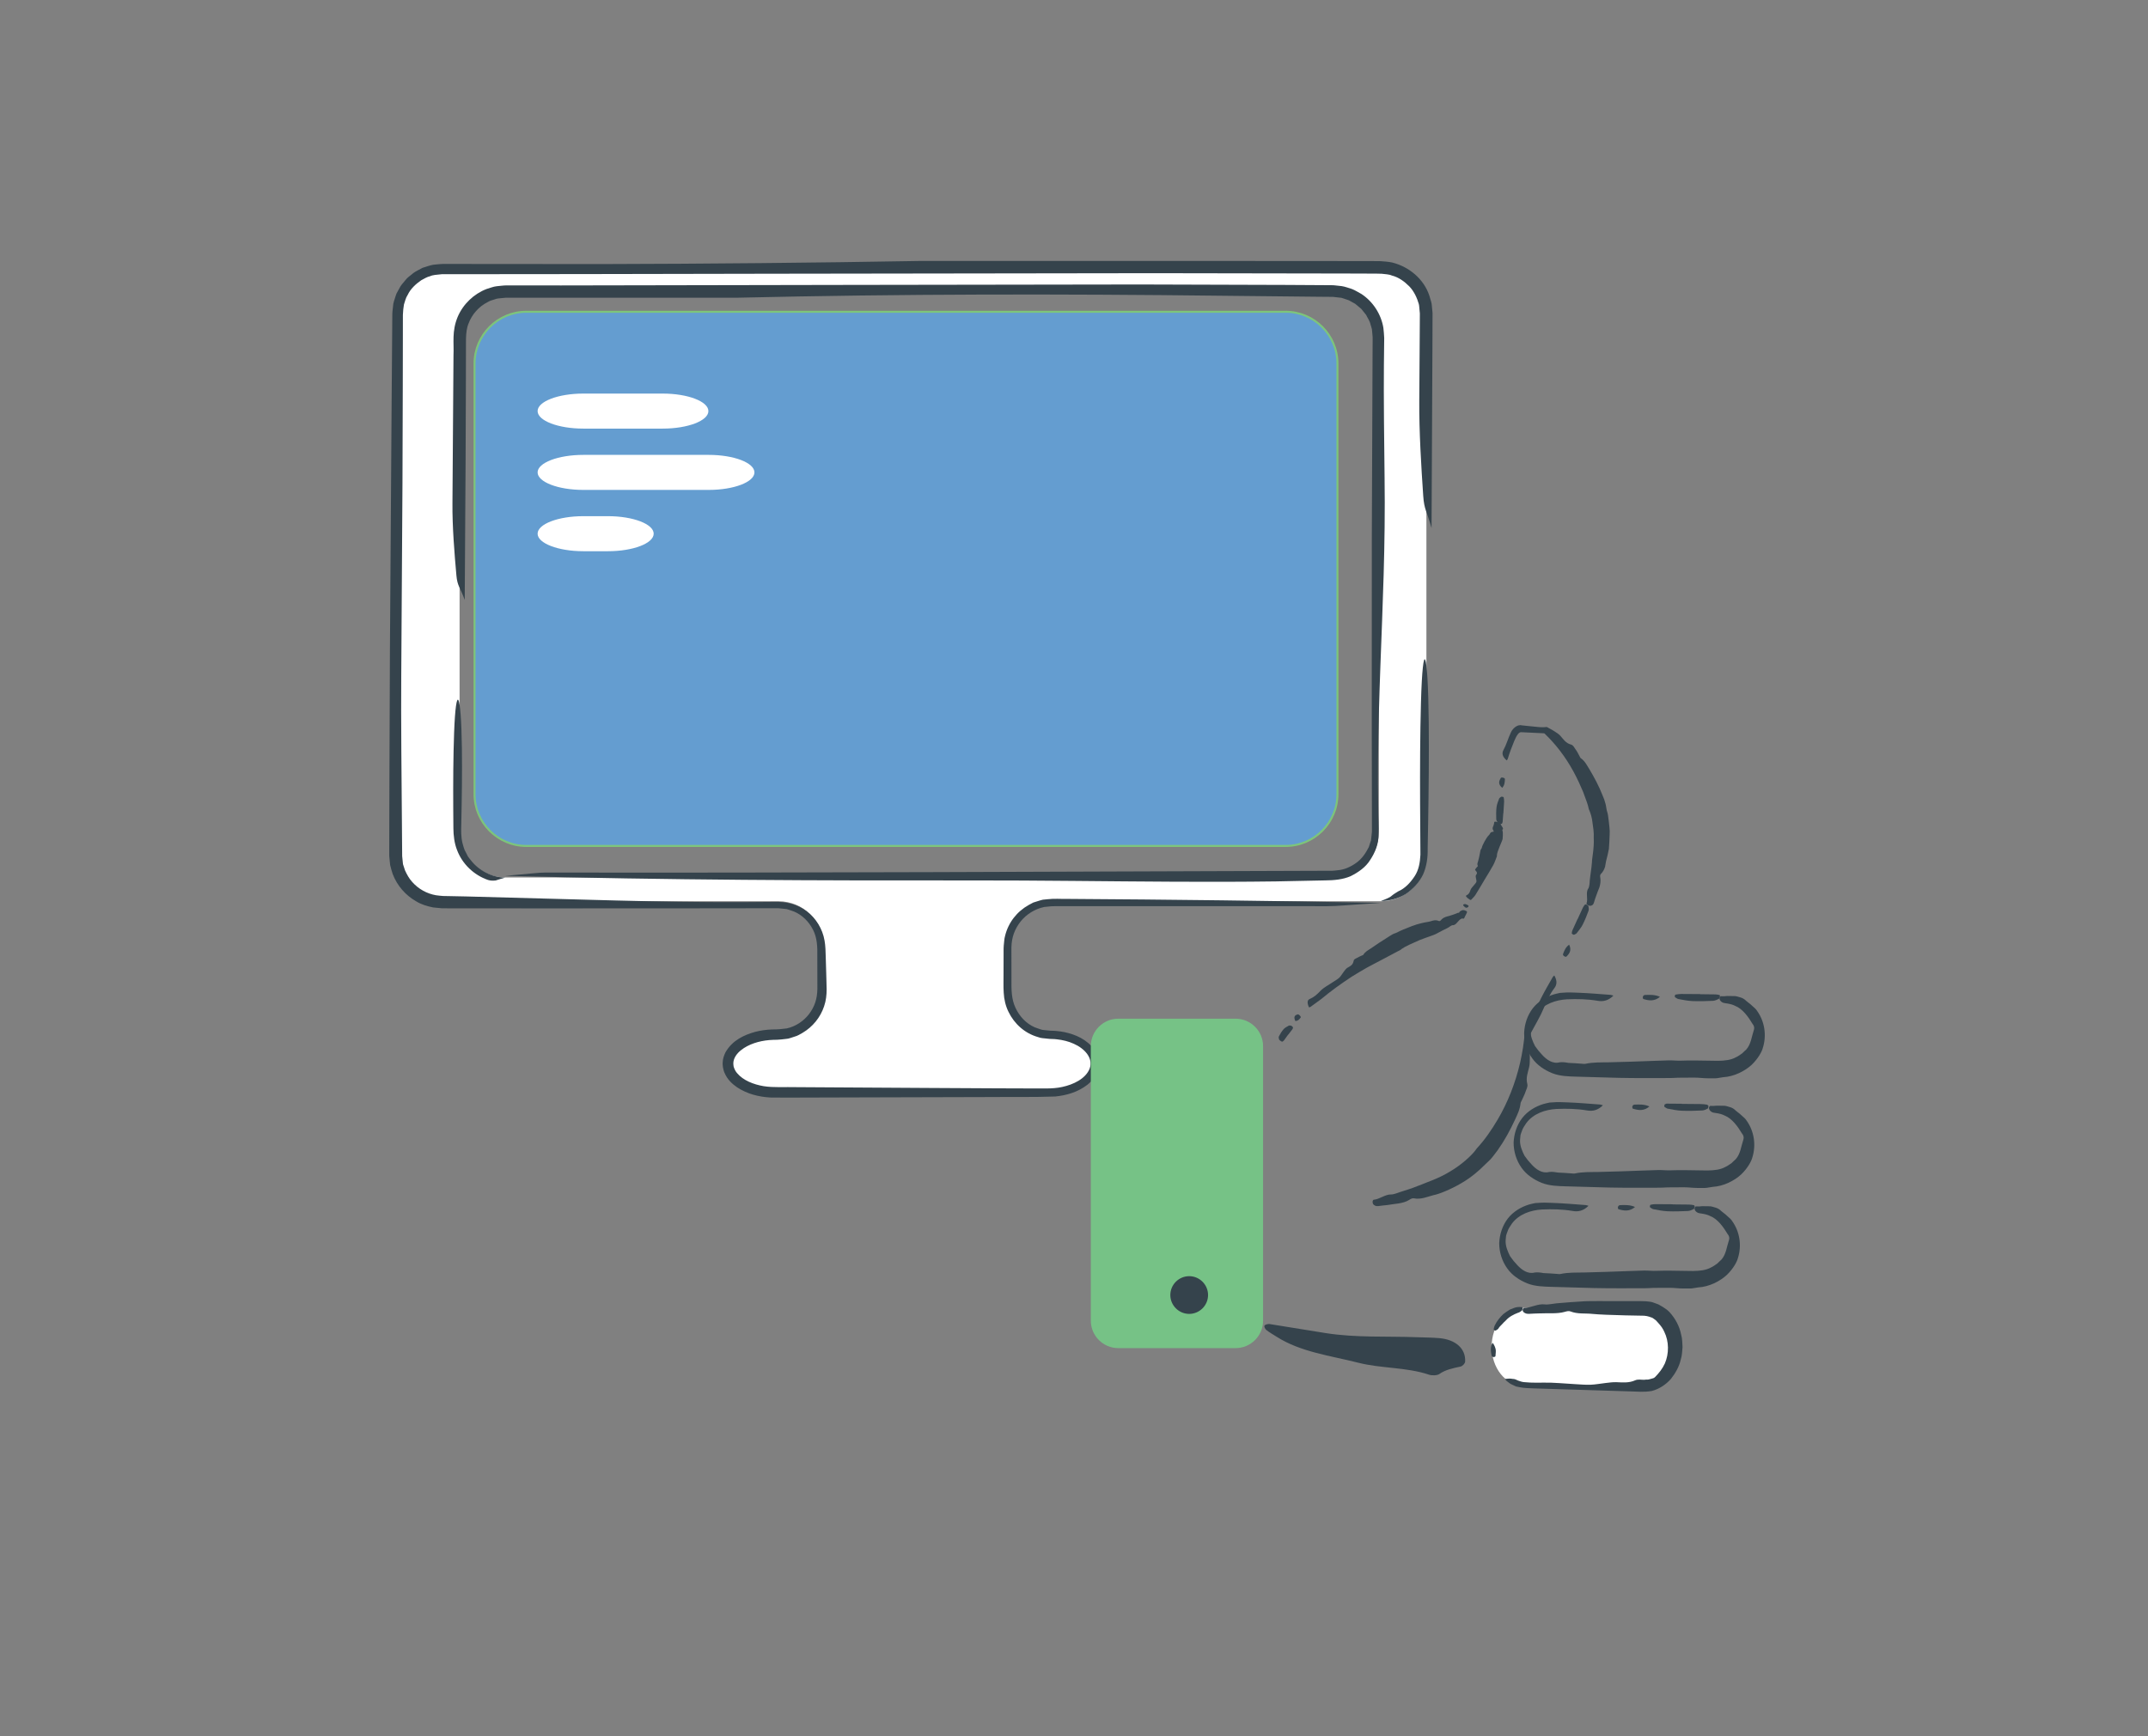 <?xml version="1.0" encoding="utf-8"?>
<!-- Generator: Adobe Illustrator 16.0.0, SVG Export Plug-In . SVG Version: 6.00 Build 0)  -->
<!DOCTYPE svg PUBLIC "-//W3C//DTD SVG 1.1//EN" "http://www.w3.org/Graphics/SVG/1.1/DTD/svg11.dtd">
<svg version="1.1" xmlns="http://www.w3.org/2000/svg" xmlns:xlink="http://www.w3.org/1999/xlink" x="0px" y="0px" width="235px"
	 height="190px" viewBox="0 0 235 190" enable-background="new 0 0 235 190" xml:space="preserve">
<rect x="0" y="0" width="235" height="190" fill="#808080" stroke="none"/>
<g id="Layer_1" display="none">
	<g display="inline">
		<g>
			<g>
				<g>
					<g>
						<g>
							<g>
								<path fill="#FFFFFF" d="M105.687,141.351"/>
								<path fill="#FFFFFF" d="M82.427,141.351"/>
							</g>
							<g>
								<g>
									<path fill="#FFFFFF" d="M82.427,128.337"/>
								</g>
							</g>
						</g>
					</g>
				</g>
			</g>
			<circle fill="#5C9BCE" cx="100.019" cy="83.5" r="49.274"/>
			<g>
				<g>
					<path fill="#565A5B" d="M143.869,40.989c-11.432-11.428-26.628-17.725-42.794-17.725c-16.163,0-31.358,6.295-42.791,17.725
						c-11.43,11.433-17.725,26.627-17.725,42.794c0,16.162,6.295,31.361,17.725,42.791c11.43,11.433,26.626,17.725,42.791,17.725
						c16.167,0,31.363-6.292,42.794-17.725c11.427-11.43,17.723-26.629,17.723-42.791C161.592,67.616,155.296,52.421,143.869,40.989
						z M101.075,141.853c-32.017,0-58.071-26.054-58.071-58.07c0-32.02,26.051-58.07,58.071-58.07
						c32.019,0,58.072,26.051,58.072,58.07C159.146,115.799,133.094,141.853,101.075,141.853z"/>
					<g>
						<g>
							<path fill="#2E4049" d="M158.312,70.756c-0.139-0.516-0.276-1.031-0.417-1.555c-0.166-0.516-0.334-1.041-0.507-1.583
								c-0.325-1.088-0.769-2.211-1.244-3.468c0.095,1.179,0.498,2.06,0.716,2.858c4.461,14.285,3.146,30.383-3.884,43.694
								c-4.454,8.553-10.882,16.04-18.82,21.552c-8.355,5.765-18.239,9.35-28.388,10.146c-1.735,0.178-3.469,0.169-4.415-0.229
								c-0.211-0.091-0.38-0.237-0.208-0.323c0.16-0.078,0.811-0.151,1.229-0.157c4.676-0.058,9.362-0.615,13.901-1.804
								c2.532-0.619,4.983-1.517,7.381-2.509c2.364-1.071,4.687-2.233,6.859-3.633c6.354-3.998,12.032-9.04,16.629-15.004
								c4.272-5.552,7.427-11.954,9.374-18.673c0.268-0.965,0.545-1.926,0.751-2.905c1.043-4.379,1.581-8.878,1.599-13.382
								c-0.006-4.504-0.533-9.006-1.575-13.387c-0.928-3.896-2.319-7.669-4.053-11.269c-1.454-2.995-3.175-5.855-5.088-8.574
								c-7.335-10.522-18.423-18.395-30.699-21.69c-1.116-0.288-2.231-0.592-3.363-0.829c-7.079-1.647-14.486-1.972-21.673-0.849
								c-9.955,1.593-19.437,5.875-27.179,12.274c-8.28,6.779-14.615,15.895-17.998,26.016c-2.46,7.304-3.383,15.106-2.749,22.775
								c0.042,0.489,0.064,0.98,0.117,1.468c1.073,10.108,4.943,19.875,11.034,28.002c1.972,2.617,4.137,5.093,6.514,7.355
								c4.864,4.633,10.557,8.396,16.716,11.092c3.298,1.438,6.701,2.637,10.214,3.468c1.036,0.261,2.091,0.436,3.137,0.658
								l3.171,0.478c0.981,0.094,1.988,0.195,2.929,0.313c1.811,0.17,3.009,0.675,2.699,1.094c-0.251,0.333-1.481,0.58-3.276,0.545
								c-1.181-0.083-2.388-0.115-3.564-0.307c-4.233-0.547-8.391-1.416-12.452-2.733c-3.864-1.252-7.586-3.063-11.089-5.165
								c-8.922-5.381-16.423-13.111-21.454-22.252c-4.298-7.781-6.766-16.552-7.241-25.422c-0.471-9.55,1.323-19.231,5.372-27.917
								c2.879-6.202,6.808-11.928,11.613-16.807c5.859-5.993,13.007-10.74,20.84-13.78c4.464-1.757,9.181-2.826,13.932-3.387
								c2.206-0.28,4.437-0.372,6.646-0.44c4.811-0.156,9.596,0.457,14.162,1.72c1.294,0.327,2.611,0.78,3.909,1.115
								c4.584,1.32,8.985,3.275,13.088,5.72c4.092,2.468,7.85,5.474,11.222,8.854c2.02,2.073,3.922,4.262,5.68,6.569
								c1.728,2.33,3.299,4.773,4.692,7.317c2.246,4.206,3.998,8.679,5.18,13.296c0.133,0.582,0.187,1.176,0.276,1.762
								L158.312,70.756z"/>
						</g>
						<g>
							<path fill="#2E4049" d="M132.94,134.436c-1.834,1.173-3.617,2.449-6.121,3.629c1.181-0.262,2.078-0.721,2.829-1.123
								c13.651-7.41,24.086-20.291,28.716-35.005c0.234-0.576,0.366-1.183,0.517-1.783l0.447-1.803l0.443-1.802l0.22-0.9
								l0.135-0.917c0.31-2.451,0.801-4.88,0.785-7.354l0.131-3.692l-0.219-3.687l-0.107-1.843
								c-0.031-0.614-0.173-1.218-0.254-1.827l-0.562-3.648c-1.09-5.048-2.527-10.069-4.895-14.681
								c-1.014-2.388-2.471-4.538-3.785-6.763c-0.312-0.568-0.718-1.073-1.104-1.592l-1.161-1.553
								c-0.794-1.02-1.492-2.116-2.411-3.033c-1.197-1.31-2.368-2.601-2.714-3.627c-0.077-0.228-0.089-0.466,0.089-0.39
								c0.165,0.071,0.663,0.536,0.954,0.865l2.434,2.75l0.607,0.687c0.191,0.238,0.362,0.493,0.544,0.739l1.074,1.486
								c0.702,1,1.461,1.96,2.112,2.991l1.839,3.167c0.333,0.589,0.695,1.162,1.009,1.76l0.856,1.838
								c0.559,1.229,1.188,2.428,1.708,3.671c0.891,2.544,2.009,5.015,2.615,7.646c2.151,7.543,2.602,15.573,1.506,23.383
								c-1.01,7.267-3.239,14.4-6.74,20.886l-1.608,2.719c-1.132,2.091-2.686,3.899-4.066,5.822
								c-0.665,0.984-1.532,1.804-2.311,2.695l-2.391,2.628l-2.634,2.385c-0.893,0.776-1.714,1.64-2.699,2.304
								c-1.925,1.377-3.734,2.927-5.824,4.058l-2.703,1.635c-0.895,0.558-1.881,0.942-2.816,1.424l-2.845,1.377
								c-0.975,0.396-1.975,0.736-2.962,1.104l-2.475,0.904c-0.833,0.277-1.696,0.455-2.543,0.686
								c-1.708,0.409-3.39,0.956-5.144,1.131l-2.515,0.365c-0.84,0.104-1.671,0.293-2.521,0.295l-5.072,0.248
								c-1.69-0.033-3.381-0.144-5.072-0.209l-1.268-0.062l-1.256-0.179l-2.513-0.354c-6.683-1.047-13.197-3.141-19.265-6.192
								c-1.07-0.606-2.147-1.22-3.208-1.856c-6.61-4.125-12.382-9.543-17.033-15.778c-6.58-8.589-10.517-19.06-11.821-29.8
								c-0.15-1.434-0.178-2.88-0.271-4.32l-0.115-2.163l0.094-2.164c0.079-1.441,0.09-2.89,0.229-4.327l0.614-4.292
								c0.143-1.443,0.583-2.829,0.904-4.238c0.371-1.397,0.617-2.832,1.16-4.178l1.445-4.094c0.551-1.336,1.208-2.629,1.809-3.946
								c3.658-7.523,8.896-14.264,15.232-19.734c0.404-0.35,0.774-0.739,1.209-1.051l3.326-2.479c0.566-0.396,1.084-0.863,1.69-1.2
								l1.776-1.071l1.778-1.07c0.598-0.348,1.17-0.742,1.809-1.013l3.749-1.782c5.085-2.146,10.415-3.845,15.916-4.513l2.651-0.385
								l2.676-0.122c1.784-0.06,3.567-0.217,5.349-0.047c7.288,0.243,14.591,1.663,21.314,4.519
								c1.797,0.758,3.515,1.691,5.261,2.542c0.442,0.203,0.858,0.454,1.265,0.722l1.232,0.779l2.463,1.554l0.729,0.46l0.682,0.527
								l1.362,1.054l2.715,2.109c0.767,0.727,1.563,1.461,2.267,2.188c1.359,1.401,1.952,2.58,1.409,2.662
								c-0.439,0.068-1.54-0.582-2.905-1.766c-0.92-0.763-1.753-1.658-2.745-2.339c-0.862-0.646-1.722-1.29-2.58-1.934l-1.297-0.952
								l-1.386-0.813c-1.857-1.067-3.664-2.219-5.662-3.015c-0.927-0.425-1.854-0.852-2.784-1.278
								c-0.93-0.426-1.922-0.708-2.879-1.076l-2.896-1.051c-0.991-0.27-1.99-0.509-2.984-0.761
								c-10.143-2.63-20.954-2.229-31.006,0.573c-8.59,2.411-16.502,7-23.112,12.955c-0.872,0.823-1.814,1.576-2.629,2.456
								l-2.415,2.669l-1.208,1.335l-1.07,1.447l-2.143,2.891c-0.685,0.983-1.249,2.046-1.88,3.064l-0.924,1.543
								c-0.151,0.259-0.315,0.51-0.455,0.775l-0.383,0.814c-0.996,2.18-2.143,4.297-2.846,6.596
								c-2.344,6.428-3.612,13.267-3.61,20.125c-0.062,8.397,1.808,16.756,5.226,24.378l1.523,3.241
								c0.229,0.554,0.554,1.056,0.855,1.571l0.909,1.544l0.907,1.547c0.296,0.52,0.597,1.037,0.968,1.508l2.115,2.899
								c0.334,0.443,0.642,0.909,0.996,1.337l1.113,1.244c0.75,0.822,1.499,1.643,2.245,2.461c0.393,0.457,0.849,0.851,1.3,1.247
								l1.338,1.201c0.904,0.784,1.733,1.655,2.679,2.382l2.829,2.186l1.408,1.104l1.496,0.975c1.124,0.73,2.297,1.51,3.483,2.153
								c8.613,4.274,18.104,6.67,27.735,6.854c5.837-0.04,11.667-0.874,17.285-2.491c1.142-0.365,2.264-0.798,3.397-1.191
								c1.126-0.415,2.282-0.757,3.349-1.317l3.26-1.532l0.815-0.382c0.265-0.142,0.518-0.305,0.777-0.455l1.548-0.922
								c0.516-0.307,1.068-0.543,1.606-0.813L132.94,134.436z"/>
						</g>
					</g>
				</g>
				<g>
					<path fill="#565A5B" d="M157.091,85.005c0.011-0.407,0.019-0.815,0.019-1.223c0-0.411-0.008-0.814-0.019-1.224H133.02
						c-0.079-8.788-1-17.29-2.678-25.113c5.961-1.552,11.492-3.593,16.414-6.077c-0.479-0.675-0.979-1.337-1.487-1.989
						c-4.652,2.312-9.86,4.219-15.468,5.683c-1.488-6.217-3.465-11.961-5.898-17.022c-1.24-2.586-2.572-4.931-3.979-7.023
						c-1.29-0.46-2.602-0.877-3.929-1.244c2.041,2.577,3.958,5.696,5.704,9.327c2.359,4.911,4.283,10.499,5.729,16.551
						c-7.812,1.837-16.321,2.839-25.135,2.923V27.766c-0.404-0.01-0.813-0.015-1.224-0.015c-0.404,0-0.812,0.005-1.219,0.015v30.806
						c-8.805-0.086-17.318-1.091-25.128-2.924c1.444-6.052,3.367-11.64,5.728-16.551c1.744-3.629,3.658-6.748,5.704-9.327
						c-1.33,0.37-2.639,0.784-3.927,1.244c-1.408,2.093-2.739,4.437-3.98,7.023c-2.432,5.058-4.411,10.806-5.897,17.022
						c-5.604-1.467-10.815-3.371-15.469-5.683c-0.507,0.656-1.004,1.316-1.485,1.989c4.921,2.484,10.451,4.521,16.414,6.077
						c-1.68,7.824-2.6,16.326-2.678,25.113H45.061c-0.008,0.409-0.014,0.813-0.014,1.225c0,0.41,0.006,0.814,0.014,1.222h24.072
						c0.078,8.789,0.998,17.291,2.678,25.114c-5.962,1.552-11.493,3.59-16.414,6.077c0.481,0.678,0.976,1.34,1.484,1.989
						c4.654-2.315,9.863-4.216,15.472-5.683c1.485,6.217,3.462,11.964,5.894,17.023c1.242,2.586,2.576,4.933,3.984,7.025
						c1.29,0.456,2.599,0.874,3.928,1.245c-2.044-2.575-3.96-5.692-5.705-9.329c-2.36-4.914-4.284-10.502-5.73-16.552
						c7.811-1.836,16.325-2.836,25.128-2.924v30.804c0.409,0.009,0.815,0.02,1.225,0.02c0.407,0,0.816-0.011,1.224-0.02v-30.801
						c8.806,0.085,17.317,1.089,25.128,2.924c-1.443,6.051-3.367,11.635-5.729,16.552c-1.744,3.634-3.66,6.751-5.706,9.326
						c1.328-0.371,2.638-0.789,3.93-1.242c1.406-2.096,2.74-4.439,3.983-7.028c2.434-5.057,4.41-10.804,5.896-17.023
						c5.605,1.467,10.818,3.37,15.471,5.683c0.508-0.649,1.008-1.312,1.489-1.989c-4.924-2.484-10.455-4.525-16.414-6.077
						c1.681-7.821,2.597-16.325,2.674-25.111H157.091L157.091,85.005z M99.852,106.547c-8.983,0.088-17.677,1.111-25.669,2.982
						c-1.633-7.631-2.527-15.934-2.605-24.527h28.274V106.547L99.852,106.547z M99.852,82.559H71.581
						c0.075-8.592,0.968-16.896,2.604-24.527c7.992,1.877,16.686,2.901,25.669,2.986L99.852,82.559L99.852,82.559z M127.971,109.529
						c-7.992-1.871-16.688-2.895-25.671-2.982V85.005h28.272C130.494,93.595,129.601,101.901,127.971,109.529z M102.3,82.559V61.018
						c8.983-0.086,17.679-1.111,25.671-2.986c1.631,7.63,2.527,15.935,2.604,24.525L102.3,82.559L102.3,82.559z"/>
					<g>
						<g>
							<path fill="#2E4049" d="M131.216,82.602c-0.052-0.429-0.103-0.858-0.156-1.315c-0.05-0.32-0.103-0.66-0.162-1.04
								c-0.267,0.321-0.198,0.584-0.187,0.811l0.045,0.867l0.024,0.449l0.012,0.227l0.006,0.114c0.01,0.044,0.006,0.078-0.045,0.064
								l-1.761,0.041l-3.079,0.084c-2.054,0.052-4.106,0.089-6.158,0.074c-2.638-0.02-5.256,0.176-7.884,0.221l-8.294,0.111
								c-0.474,0.007-0.942,0.008-1.201-0.425c-0.057-0.097-0.104-0.248-0.057-0.329c0.044-0.075,0.224-0.131,0.339-0.126
								l3.871,0.192c1.432,0.081,2.859,0.026,4.281-0.117c2.069-0.208,4.139-0.199,6.218-0.154c1.934,0.042,3.872-0.041,5.808-0.069
								l0.83-0.02l3.736,0.018l1.853,0.007l0.746,0.001h0.186h0.094c0.03-0.001,0.006-0.054,0.012-0.079l-0.013-0.375l-0.084-1.493
								l-0.108-1.653l-0.152-2.754c-0.126-1.767-0.274-3.533-0.468-5.291c-0.215-1.755-0.588-3.489-0.964-5.211
								c-0.071-0.312-0.142-0.626-0.184-0.943c-0.136-0.999-0.349-1.985-0.519-2.979c-0.168-0.924-0.414-2.249-0.456-2.376
								c0.016-0.205-0.182-0.072-0.295-0.059l-0.188,0.05l-0.438,0.103l-2.073,0.482l-2.075,0.484
								c-0.693,0.15-1.396,0.249-2.095,0.373l-4.482,0.735l-4.516,0.48c-2.173,0.282-4.361,0.323-6.547,0.449l-0.419,0.013
								l-0.541,0.022c-0.121,0.005-0.038,0.003-0.066,0.005c-0.003,0.005-0.008-0.002-0.004,0.013
								c0.002,0.027,0.004-0.019,0.007,0.063l0.006,1.073l0.02,4.29c0.002,0.923-0.038,1.847-0.056,2.77
								c-0.036,1.89-0.049,3.782-0.112,5.67c-0.034,1.012-0.151,2.019-0.23,3.029l-0.143,1.792
								c-0.024,0.275-0.034,0.558-0.099,0.821c-0.125,0.507-0.599,0.838-1.026,0.752c-0.346-0.069-0.603-0.402-0.643-0.888
								c-0.026-0.321-0.023-0.646-0.01-0.969c0.049-1.156-0.032-2.302-0.116-3.454c-0.081-1.096-0.015-2.207-0.018-3.311
								l-0.025-8.444l0.001-3.961l0-0.831v-0.415l0-0.208c0.01-0.06-0.035-0.171,0.067-0.144l1.673-0.06l2.092-0.077l3.836-0.151
								l3.821-0.36l2.729-0.266l2.708-0.425l3.309-0.544l3.274-0.703l0.938-0.183l1.145-0.204l1.862-0.343l0.229-0.042l0.114-0.021
								c0.029,0.006,0.02,0.069,0.031,0.101l0.078,0.466l0.157,0.922c0.238,1.369,0.256,1.644,0.411,2.304
								c0.297,1.278,0.521,2.561,0.51,3.869c-0.008,0.369,0.002,0.751,0.076,1.109c0.262,1.277,0.466,2.564,0.636,3.856
								c0.169,1.292,0.194,2.597,0.271,3.897c0.072,1.578,0.286,3.15,0.303,4.732l0.11,4.286c0.007,0.281-0.067,0.51-0.104,0.736
								L131.216,82.602z"/>
						</g>
						<g>
							<path fill="#2E4049" d="M126.594,84.366c-0.581,0.074-1.162,0.147-1.896,0.241c0.313,0.277,0.578,0.218,0.805,0.213
								l3.079-0.077l1.752-0.043l0.483-0.01c0.116-0.037,0.076,0.079,0.082,0.15l-0.002,0.234l-0.012,0.95l-0.042,3.163
								c-0.033,1.028-0.017,2.061-0.132,3.084c-0.256,2.633-0.188,5.278-0.547,7.899c-0.17,1.378-0.296,2.765-0.515,4.138
								l-0.71,4.114c-0.08,0.47-0.166,0.935-0.637,1.1c-0.104,0.037-0.261,0.051-0.331-0.013c-0.065-0.059-0.088-0.247-0.062-0.359
								l0.895-3.768c0.37-1.391,0.493-2.82,0.533-4.249c0.032-1.039,0.118-2.069,0.235-3.096c0.097-1.03,0.194-2.06,0.291-3.093
								c0.201-1.921,0.299-3.854,0.295-5.788l0.008-0.829l0.069-1.863l0.03-0.756l0.015-0.372c0.033-0.092-0.085-0.037-0.131-0.053
								l-0.184-0.001l-3.532-0.007c-1.107,0.002-2.214,0.062-3.321,0.089c-0.922,0.022-1.844,0.059-2.766,0.049
								c-3.556-0.038-7.106,0.018-10.646,0.342c-0.321,0.029-0.644,0.058-0.967,0.058l-3.046-0.008
								c-0.934-0.003-2.324-0.002-2.438,0.015l-0.128,0.006c0.026,0.163,0.064,1.967,0.104,3.226l0.11,4.048l0.159,8.996
								l0.051,3.164c0.014,0.028,0.003,0.082,0.039,0.06l0.029-0.012l0.766,0.016l0.419,0.017l4.333,0.134l4.321,0.366
								c0.928,0.095,1.858,0.173,2.779,0.336c1.887,0.309,3.778,0.596,5.656,0.931c0.999,0.219,1.974,0.549,2.956,0.825l1.741,0.499
								c0.267,0.079,0.543,0.145,0.789,0.262c0.474,0.223,0.689,0.751,0.508,1.149c-0.146,0.323-0.528,0.507-1.008,0.451
								c-0.317-0.038-0.633-0.105-0.943-0.182c-1.112-0.275-2.242-0.423-3.375-0.567c-1.082-0.168-2.158-0.335-3.238-0.503
								l-4.141-0.574l-4.167-0.36c-2.363-0.267-4.746-0.262-7.12-0.369l-1.52-0.053c-0.53-0.089-1.479,0.222-1.211-0.632
								l-0.008-2.765l-0.022-3.875l-0.054-5.537l-0.113-6.779c-0.003-0.516,0.007-1.031,0.023-1.546l0.055-2.807l1.519,0.024
								l1.418,0.025c0.3,0.006,0.599,0.007,0.897-0.009c1.297-0.07,2.581-0.019,3.861,0.179c0.36,0.056,0.737,0.096,1.1,0.07
								c2.582-0.185,5.161-0.133,7.745-0.046c1.566,0.053,3.137-0.001,4.706,0.002l3.87,0.03c0.161,0.002,0.321,0.083,0.481,0.128
								L126.594,84.366z"/>
						</g>
						<g>
							<path fill="#2E4049" d="M92.764,60.101c-0.582,0.022-1.163,0.044-1.899,0.072c0.288,0.304,0.558,0.268,0.783,0.284
								l1.533,0.101l1.538,0.015l3.073,0.026l1.757,0.027l0.503,0.011l0.126,0.002l0.063,0.001c0.006,0.015,0.002,0.04,0.004,0.059
								l0.003,0.246l0.012,0.995l0.011,3.165c-0.021,2.638,0.175,5.256,0.221,7.884l0.11,8.293c0.006,0.474,0.007,0.942-0.426,1.201
								c-0.097,0.057-0.248,0.104-0.329,0.057c-0.075-0.044-0.131-0.224-0.126-0.339l0.193-3.87c0.081-1.432,0.026-2.86-0.116-4.282
								c-0.208-2.069-0.199-4.139-0.153-6.217c0.042-1.908-0.041-3.931-0.069-5.749l-0.02-0.643l0-0.091l0-0.045l-0.045-0.002
								l-0.181-0.007l-0.362-0.015l-0.816-0.034l-1.871-0.076c-1.246-0.065-2.496-0.066-3.74-0.173
								c-1.105-0.097-2.214-0.135-3.323-0.207c-0.922-0.063-1.85-0.098-2.768-0.206c-1.764-0.274-3.527-0.525-5.298-0.731
								c-1.772-0.201-3.521-0.539-5.306-0.713l-0.681-0.08L74.88,59c-0.064-0.036-0.057,0.042-0.069,0.087l-0.029,0.151L74.578,60.3
								l-0.538,2.975c-0.236,1.376-0.324,2.776-0.483,4.162c-0.142,1.389-0.303,2.774-0.356,4.171l-0.277,4.452l-0.08,4.459
								l-0.01,0.694l0.01,0.08c-0.014,0.072,0.081,0.013,0.105,0.02l3.059-0.049l0.415,0.002l8.58-0.045
								c0.923-0.002,1.847,0.038,2.77,0.056c1.891,0.036,3.782,0.049,5.671,0.112c1.011,0.034,2.019,0.151,3.028,0.23l1.792,0.143
								c0.275,0.024,0.557,0.034,0.821,0.099c0.507,0.125,0.838,0.599,0.752,1.026c-0.069,0.346-0.402,0.603-0.888,0.643
								c-0.321,0.026-0.646,0.023-0.969,0.01c-1.156-0.049-2.302,0.032-3.454,0.116c-1.096,0.081-2.206,0.015-3.311,0.018
								l-8.443,0.025l-7.197-0.002l-4.956,0.014l-0.226,0l0.005-0.221l0.013-0.446l0.026-0.894l0.041-1.428l0.052-1.954l0.077-2.792
								l0.194-2.789l0.215-3.417l0.4-3.403c0.176-1.292,0.375-2.582,0.676-3.854c0.125-0.593,0.269-1.185,0.348-1.783
								c0.042-0.326,0.093-0.649,0.15-0.97l0.251-1.25c0.125-0.596,0.257-1.177,0.391-1.726l0.025-0.103
								c0.02-0.018,0.072,0.012,0.106,0.016l0.229,0.06l0.452,0.122c0.29,0.082,0.582,0.164,0.875,0.247
								c0.296,0.083,0.592,0.166,0.885,0.248c0.176,0.05,0.355,0.089,0.534,0.112c1.273,0.165,2.53,0.387,3.781,0.643
								c1.259,0.216,2.519,0.433,3.782,0.649c1.529,0.276,3.075,0.468,4.628,0.574l3.82,0.371c0.159,0.017,0.312,0.112,0.467,0.171
								L92.764,60.101z"/>
						</g>
						<g>
							<path fill="#2E4049" d="M92.716,84.362c-0.581,0.074-1.162,0.147-1.897,0.241c0.313,0.277,0.579,0.218,0.805,0.213
								c2.872-0.069,5.748-0.138,8.619-0.206c0.025,1.932,0.038,3.073,0.028,4.481c-0.021,2.638,0.175,5.256,0.221,7.884
								l0.111,8.294c0.007,0.475,0.008,0.942-0.425,1.201c-0.097,0.058-0.248,0.104-0.329,0.057
								c-0.075-0.044-0.131-0.224-0.126-0.339l0.193-3.871c0.081-1.432,0.026-2.859-0.117-4.281
								c-0.208-2.069-0.199-4.139-0.154-6.218c0.021-0.967,0.011-1.935-0.008-2.903l-0.061-2.837l-0.02-0.642l0.001-0.14l-7-0.024
								c-1.107,0.002-2.214,0.062-3.321,0.089c-0.922,0.023-1.845,0.059-2.767,0.049c-3.556-0.038-7.107,0.018-10.647,0.342
								c-0.321,0.029-0.644,0.058-0.966,0.058l-2.357-0.008c-0.152-0.049-0.071,0.131-0.088,0.216l0.012,0.313l0.063,1.458
								c0.084,1.396,0.125,2.794,0.274,4.184l0.455,4.165c0.12,1.483,0.394,2.947,0.601,4.418c0.229,1.468,0.402,2.944,0.732,4.393
								l0.611,3.01c0.02,0.029,0.021,0.1,0.052,0.065l0.026-0.018l0.68-0.15l0.412-0.082c1.419-0.283,2.83-0.622,4.256-0.861
								l4.292-0.64c0.923-0.143,1.853-0.236,2.786-0.282c1.907-0.128,3.81-0.305,5.715-0.383c1.022-0.003,2.044,0.077,3.063,0.12
								l1.807,0.078c0.277,0.014,0.562,0.013,0.827,0.068c0.513,0.106,0.848,0.569,0.766,0.999
								c-0.066,0.349-0.393,0.617-0.874,0.675c-0.318,0.037-0.641,0.046-0.961,0.044c-1.148-0.008-2.282,0.114-3.419,0.239
								c-1.094,0.079-2.181,0.158-3.271,0.237l-4.166,0.385c-1.384,0.164-2.759,0.397-4.139,0.59
								c-2.361,0.285-4.679,0.803-7.005,1.273l-1.552,0.317c-0.537,0.044-1.394,0.554-1.29-0.342l-0.523-2.768l-0.727-3.848
								l-0.786-5.538c-0.255-2.267-0.49-4.539-0.683-6.814c-0.05-1.302-0.016-2.608-0.026-3.91l-0.004-0.908l-0.021-0.764
								l-0.041-0.854l-0.052-0.941l-0.005-0.118c-0.004-0.042-0.012-0.087,0.042-0.072l0.231-0.002l0.465-0.003l1.868,0.018
								c0.698,0.029,1.3,0.091,1.952,0.19c0.361,0.056,0.737,0.096,1.1,0.07c2.582-0.185,5.162-0.133,7.746-0.046
								c1.566,0.053,3.137-0.001,4.706,0.002l3.871,0.03c0.161,0.002,0.321,0.083,0.481,0.128L92.716,84.362z"/>
						</g>
						<g>
							<path fill="#2E4049" d="M100.493,110.832c-0.009-0.788-0.019-1.575-0.028-2.367c0.046-0.155-0.116-0.094-0.215-0.099
								l-0.323,0.016l-0.645,0.029l-1.147,0.056c-1.2,0.062-2.418,0.125-3.676,0.189c-1.259,0.034-2.548,0.217-3.897,0.347
								c-1.347,0.155-2.759,0.26-4.235,0.476c2.556-0.011,4.693-0.218,6.523-0.398c1.675-0.112,3.355-0.144,5.033-0.219l1.359-0.053
								l0.724-0.028l0.091-0.003c0.004,0.025,0.001,0.059,0.002,0.088l0,0.181l0.001,0.362l0.007,2.646l0.032,10.063l0.034,10.063
								l0.017,5.031l0.009,2.229c-0.015,0.055,0.023,0.058,0.07,0.052l0.122,0.002l0.243,0.003l0.484,0.005l1.216-0.022
								l-0.308,0.314l-0.084-29.831l-0.002-1.208v-0.151c-0.002-0.052,0.085-0.012,0.124-0.021l0.3,0.01l0.601,0.021l2.038,0.069
								l3.727,0.128c2.476,0.218,4.958,0.385,7.425,0.69l3.692,0.533l1.845,0.274l1.828,0.372l3.962,0.809l0.298,0.061
								c0.072,0.037,0.272-0.005,0.188,0.13l-0.156,0.589l-0.308,1.166l-0.477,1.804c-1.144,4.065-2.472,8.089-4.239,11.927
								c-1.705,3.859-3.789,7.569-6.382,10.925l-0.499-0.751l2.285-0.733l1.141-0.367c0.112-0.059,0.282-0.041,0.347-0.161
								l0.244-0.401c0.82-1.369,1.703-2.699,2.392-4.145l1.097-2.129l0.969-2.192c0.31-0.736,0.662-1.454,0.938-2.204l0.833-2.249
								c0.592-1.485,1.022-3.028,1.508-4.552c0.519-1.536,0.836-3.04,1.28-4.674l0.447-1.711c-0.003-0.108,0.077-0.071,0.149-0.047
								l0.212,0.06l0.422,0.12l0.847,0.239l2.436,0.689c1.559,0.448,3.083,1.013,4.626,1.516l3.938,1.55l1.925,0.884l0.816,0.374
								l0.239,0.109c0.038,0.014,0.085,0.047,0.114,0.044l0.059-0.078l0.592-0.797c0.047-0.033-0.004-0.051-0.048-0.068
								l-0.122-0.057l-0.242-0.112l-0.636-0.295l-1.885-0.878l-1.931-0.775l-1.932-0.771c-0.648-0.245-1.313-0.451-1.968-0.679
								c-1.314-0.447-2.624-0.908-3.969-1.261l-2.19-0.624l-0.769-0.219l-0.384-0.109c-0.03-0.011-0.069-0.016-0.091-0.03
								l0.018-0.099l0.036-0.196l0.289-1.558l0.758-4.103c0.823-5.498,1.446-11.041,1.542-16.608l0.071-2.273l0.026-0.814
								l0.013-0.407c0.017-0.123-0.047-0.33,0.146-0.27l1.62-0.001l4.283-0.006l8.394-0.014c3.838-0.007,7.629-0.008,9.724,0.425
								c0.466,0.097,0.843,0.248,0.459,0.329c-0.356,0.075-1.812,0.131-2.748,0.126c-5.226-0.03-10.449-0.061-15.671-0.09
								L134.6,85.02l-0.975-0.006l-0.489-0.003c-0.034,0.006-0.097-0.016-0.108,0.014l-0.004,0.122l-0.01,0.243l-0.077,1.956
								l-0.154,3.912c-0.088,1.302-0.223,2.6-0.331,3.9c-0.19,2.892-0.676,5.75-1.038,8.618c-0.231,1.427-0.521,2.844-0.777,4.265
								l-0.199,1.081l-0.105,0.572l-0.053,0.286l-0.026,0.143c-0.001,0.021-0.017,0.053-0.005,0.066l0.069,0.02l2.165,0.612
								l2.083,0.587l2.054,0.679l2.052,0.684c0.682,0.236,1.345,0.519,2.019,0.775l2.014,0.786c0.667,0.271,1.313,0.59,1.972,0.882
								l1.994,0.907l0.127,0.058c0.019,0.025-0.041,0.07-0.058,0.104l-0.162,0.222l-0.326,0.446l-0.657,0.9
								c-0.236,0.703-0.799,0.106-1.249-0.019l-1.348-0.604l-1.343-0.603l-1.374-0.529c-0.918-0.346-1.824-0.723-2.751-1.045
								l-2.795-0.923c-0.925-0.329-1.88-0.56-2.822-0.833l-1.337-0.374l-0.605-0.169c-0.089,0.139-0.115,0.39-0.176,0.577
								l-0.716,2.765c-0.229,0.96-0.54,1.896-0.834,2.837c-1.106,3.789-2.624,7.449-4.297,11.027
								c-0.922,1.75-1.789,3.53-2.885,5.186l-0.796,1.285c-0.086,0.106-0.124,0.275-0.25,0.33l-0.408,0.128l-0.719,0.227
								l-2.834,0.889l-0.61,0.19l0.384-0.531c0.601-0.831,1.258-1.627,1.818-2.493c4.357-6.483,7.145-13.92,9.093-21.475l0.33-1.266
								l0.077-0.297c0.042-0.067-0.056-0.049-0.094-0.066l-0.151-0.03l-0.604-0.121l-2.817-0.565
								c-1.909-0.433-3.853-0.665-5.788-0.944c-0.97-0.127-1.934-0.298-2.907-0.389l-2.923-0.253l-2.922-0.255l-2.931-0.104
								l-3.136-0.101l-0.165-0.006c-0.042,0.012-0.144-0.038-0.117,0.044l0.001,0.331l0.002,0.657l0.002,1.666l-0.017,27.8v0.275
								l-0.273,0.004l-1.027,0.016c-0.377,0.007-0.813-0.01-1.217-0.014l-0.308-0.005l-0.154-0.003
								c-0.051-0.001-0.014-0.089-0.026-0.129l0-0.617v-1.167l0.002-4.088l0.003-8.177l0-16.182
								c0.201-0.654-0.517-0.359-0.906-0.403l-1.625,0.062l-3.351,0.128c-2.229,0.166-4.452,0.401-6.677,0.601
								c-2.209,0.331-4.423,0.636-6.625,1.005l-3.279,0.683l-1.456,0.303l-0.303,0.063c-0.096,0.024-0.246,0.015-0.165,0.148
								l0.161,0.598l0.691,2.586c0.219,0.904,0.54,1.778,0.814,2.666c0.291,0.883,0.551,1.775,0.867,2.648l0.989,2.604
								c0.311,0.877,0.688,1.725,1.072,2.569c0.383,0.845,0.744,1.701,1.144,2.537l1.268,2.475l1.388,2.405l0.598,0.919l0.804,1.197
								c0.544,0.81,1.115,1.548,1.67,2.324l0.419,0.574l0.103,0.143l-0.176-0.056l-0.352-0.112l-1.408-0.446l-2.805-0.891
								c-0.204-0.098-0.507-0.069-0.583-0.329l-0.339-0.55l-0.585-0.948c-0.387-0.634-0.788-1.26-1.162-1.9
								c-0.677-1.32-1.394-2.62-2.037-3.955c-0.589-1.359-1.229-2.698-1.776-4.073c-0.512-1.39-1.069-2.763-1.543-4.164
								c-0.442-1.411-0.913-2.814-1.333-4.232l-1.028-3.859l-2.638,0.763c-1.021,0.272-2.012,0.636-3.011,0.974
								c-2.012,0.642-3.952,1.471-5.904,2.261l-3.021,1.411l-0.492,0.229l-0.247,0.115c-0.065-0.041-0.118-0.145-0.178-0.213
								l-0.659-0.876l-0.657-0.875l-0.343-0.456l-0.172-0.228l-0.086-0.115c0.002-0.029,0.071-0.041,0.103-0.063l3.396-1.61
								c0.953-0.483,1.958-0.841,2.94-1.256c1.958-0.854,3.992-1.491,6-2.206l3.063-0.91l0.565-0.168
								c0.129-0.047,0.289-0.072,0.39-0.134l-0.203-1.016c-0.868-4.166-1.515-8.378-1.939-12.608
								c-0.12-1.302-0.24-2.608-0.361-3.916c-0.107-1.309-0.12-2.624-0.175-3.936l-0.057-1.712l-0.014-0.432l-0.005-0.164
								c-0.005-0.023,0.008-0.065-0.013-0.072h-0.084l-2.766,0l-6.81-0.002l-13.618-0.007h-0.795l-0.005-0.785l-0.01-1.559
								l0.013-1.102l0.006-0.551c-0.019-0.066,0.047-0.045,0.09-0.048h0.138l0.275,0l3.364-0.001l5.521-0.002l11.038-0.015
								l3.573-0.01c0.098,0.03,0.051-0.086,0.065-0.14l0.005-0.199l0.024-0.827l0.065-2.148l0.065-2.148
								c0.028-0.716,0.105-1.429,0.155-2.144l0.338-4.286c0.155-1.424,0.36-2.844,0.537-4.267l0.276-2.133l0.379-2.118l0.387-2.117
								l0.153-0.841l0.029-0.164c0-0.048,0.052-0.128-0.032-0.125l-3.449-0.972l-4.092-1.371c-1.349-0.5-2.681-1.053-4.022-1.578
								c-0.669-0.266-1.313-0.596-1.971-0.891l-2.833-1.317l-0.417-0.194c0.013-0.108,0.172-0.257,0.251-0.384l0.589-0.792
								l1.068-1.437l0.618-0.831c0.087-0.225,0.242-0.083,0.381-0.026l0.422,0.193l1.403,0.643l1.915,0.875
								c0.64,0.288,1.304,0.522,1.955,0.786l1.961,0.771l1.999,0.676l2,0.671l2.032,0.576l1.082,0.304
								c0.073-0.185,0.019-0.061,0.268-0.991c0.553-2.307,1.296-4.563,2.009-6.828c0.823-2.229,1.605-4.476,2.617-6.636l0.721-1.635
								c0.26-0.537,0.545-1.062,0.816-1.593c0.569-1.051,1.052-2.145,1.714-3.148l0.941-1.532l0.554-0.9
								c0.139-0.214,0.231-0.487,0.524-0.505l0.665-0.212l3.418-1.09l3.361-1.072l-2.199,2.823
								c-4.458,5.723-7.382,12.603-9.554,19.595c-0.283,0.874-0.554,1.751-0.77,2.646l-0.516,1.979
								c0.002,0.026-0.037,0.075-0.001,0.08l0.1,0.019l0.859,0.172l2.706,0.545c3.627,0.624,7.277,1.159,10.954,1.418l2.464,0.216
								l2.473,0.09l2.473,0.084l0.385,0.012c0.063,0.019,0.04-0.042,0.043-0.077l-0.02-9.482l-0.037-19.987l-0.002-1.255
								l1.245-0.017l0.81-0.011l0.486-0.005l0.768,0.008l1.542,0.017c0.183-0.052,0.141,0.118,0.143,0.245l0,0.385l0.001,0.771
								l0.007,3.74l0.012,6.321l-0.002,3.358l0.017,15.896l3.086-0.114l2.146-0.082l2.138-0.193l4.275-0.393l4.246-0.619
								c1.422-0.173,2.819-0.468,4.219-0.762l2.04-0.417c0.019-0.004,0.042-0.005,0.029-0.022l-0.399-1.508
								c-0.193-0.687-0.341-1.388-0.573-2.062c-0.441-1.355-0.842-2.725-1.315-4.067c-0.513-1.326-0.979-2.674-1.528-3.983
								c-0.591-1.29-1.121-2.611-1.758-3.875l-0.966-1.891l-1.052-1.837c-0.18-0.303-0.342-0.619-0.542-0.907l-0.288-0.441
								l-0.144-0.221l-0.23-0.337l-2.53-3.592l-1.596-2.235c-0.596-0.606,0.311-0.147,0.688-0.065l1.41,0.447l5.57,1.767
								c0.097,0.048,0.238,0.038,0.298,0.132l0.176,0.286l0.326,0.529l0.376,0.612l0.752,1.226c0.246,0.411,0.511,0.813,0.741,1.231
								l0.658,1.271c0.435,0.85,0.888,1.691,1.304,2.548l1.149,2.612l0.568,1.309l0.498,1.334l0.996,2.668
								c0.575,1.852,1.217,3.688,1.706,5.563l0.607,2.322c0.002,0.025,0.006,0.05,0.045,0.03l0.676-0.19
								c3.644-0.989,7.19-2.292,10.639-3.789l3.389-1.557l0.158-0.073c0.024-0.004,0.055-0.041,0.075-0.02l0.059,0.078l0.234,0.314
								l0.468,0.626l0.751,1.008l0.891,1.194l0.445,0.597l0.111,0.149c0.015,0.043-0.086,0.054-0.122,0.082l-0.312,0.145
								l-3.768,1.755c-0.873,0.431-1.781,0.775-2.684,1.134c-0.905,0.351-1.799,0.734-2.713,1.058l-2.756,0.929
								c-0.913,0.327-1.844,0.593-2.777,0.849l-1.799,0.502c-0.013,0.017,0.003,0.051,0.004,0.077l0.054,0.309l0.274,1.526
								l0.544,3.049l0.756,6.138l0.445,6.16c0.065,1.026,0.058,2.057,0.09,3.084l0.061,2.757c0.008,0.079-0.021,0.197,0.02,0.25
								l0.273,0.009l1.593,0.017l3.627,0.035l7.252,0.073c2.227,0.024,4.514,0.034,6.646,0.099c0.513,0.022,1.004,0.042,1.47,0.063
								c0.514,0.032,1,0.062,1.455,0.091c0.274,0.019,0.539,0.037,0.793,0.055c0.12,0.01,0.238,0.02,0.354,0.029
								c0.04,0.022,0.148-0.027,0.128,0.053l-0.013,0.188c-0.033,0.493-0.071,0.912-0.113,1.256
								c-0.194,1.214-0.435,1.618-0.641,1.292c-0.084-0.142-0.161-0.415-0.229-0.803c-0.031-0.24-0.067-0.298-0.103-0.429
								c-0.029-0.101-0.062-0.211-0.097-0.331c-0.172,0.107-2.199,0.185-4.099,0.204c-2.598,0.026-5.235,0.023-7.844,0.01
								c-2.34-0.005-4.675-0.009-7.006-0.014l-3.8,0.007l-1.51,0.003l-0.058-1.512l-0.076-2.05l-0.136-3.462
								c-0.061-1.153-0.194-2.301-0.288-3.452l-0.319-3.45l-0.487-3.432c-0.171-1.086-0.27-2.186-0.494-3.265l-0.618-3.251
								l-0.442-2.365l-0.072-0.383l-0.035-0.191c0.002-0.027-0.029-0.075-0.001-0.085l0.094-0.027l0.747-0.214l1.412-0.405
								l3.185-0.914c2.089-0.716,4.201-1.376,6.232-2.24c1.028-0.401,2.054-0.809,3.041-1.297c1.314-0.62,1.221-0.554,1.275-0.609
								l-0.147-0.197c-0.021-0.003,0.062,0.028-0.006,0.048l-1.292,0.597c-1.302,0.637-2.652,1.149-3.995,1.683
								c-1.332,0.564-2.713,0.988-4.076,1.459c-1.368,0.497-2.733,0.837-4.163,1.259l-1.878,0.537l-0.47,0.134l-0.127-0.474
								l-0.251-0.951l-0.664-2.51c-0.335-1.37-0.762-2.71-1.195-4.048l-0.64-2.01l-0.743-1.971l-0.743-1.971l-0.847-1.925
								l-0.853-1.922c-0.307-0.629-0.643-1.242-0.962-1.864l-0.97-1.859l-1.096-1.779c-0.985-1.688-0.838-1.135-0.964-1.27
								l-0.064-0.02l-0.032-0.01c-0.005,0.001,0.027,0.039,0.039,0.057l0.199,0.268l0.563,0.862
								c0.408,0.605,0.739,1.253,1.112,1.878c0.754,1.247,1.363,2.564,2.022,3.855c0.581,1.326,1.191,2.64,1.745,3.976
								c0.504,1.354,1.031,2.7,1.514,4.061l1.115,3.517c0.367,1.173,0.643,2.371,0.968,3.555l0.404,1.535
								c0.052,0.484,0.611,1.284-0.244,1.203l-2.71,0.553l-3.607,0.735c-2.423,0.375-4.849,0.75-7.283,1.037l-3.662,0.326
								c-1.22,0.116-2.441,0.225-3.667,0.244l-3.676,0.131l-1.669,0.059l-0.834,0.03c-0.067-0.21-0.019-0.541-0.034-0.806l0-2.626
								l0-7.283l-0.001-14.566l-0.001-4.572l0-0.854c-0.011-0.047,0.023-0.139-0.024-0.149l-1.256,0.012l1.11-1.137L101,54.563
								l0.002,3.978v0.78v0.39c0.03,0.097-0.085,0.041-0.136,0.053l-0.193-0.007l-1.547-0.055l-2.002-0.071l-3.379-0.12
								c-1.126-0.045-2.247-0.184-3.37-0.271l-3.369-0.299c-1.119-0.136-2.234-0.314-3.351-0.469
								c-1.116-0.166-2.235-0.311-3.348-0.494l-3.319-0.673l-2.591-0.526l-0.885-0.18l-0.222-0.045
								c-0.026-0.044,0.026-0.138,0.035-0.205l0.115-0.438l0.461-1.753l0.52-1.977c0.171-0.632,0.316-1.271,0.528-1.892l1.187-3.751
								l1.383-3.69c0.487-1.22,1.051-2.412,1.574-3.62c0.533-1.204,1.166-2.366,1.771-3.538c1.277-2.315,2.715-4.553,4.348-6.667
								l1.265,1.907l-3.214,1.023l-0.205,0.065c-0.024,0.005-0.045,0.013-0.054,0.039l-0.309,0.503l-0.881,1.433
								c-0.619,0.935-1.097,1.959-1.624,2.953l-0.778,1.498c-0.243,0.508-0.459,1.031-0.691,1.545
								c-0.437,1.036-0.945,2.04-1.324,3.102l-1.183,3.164c-0.68,2.149-1.426,4.28-1.952,6.479l-0.512,1.956l-0.425,1.619
								l-0.053,0.203l-0.027,0.101c-0.011,0.029-0.06-0.008-0.088-0.009l-0.399-0.113l-0.797-0.227l-3.947-1.122
								c-2.204-0.725-4.415-1.437-6.563-2.333c-0.54-0.216-1.085-0.418-1.62-0.646l-1.588-0.728l-0.794-0.364L57.3,51.004
								l-0.005-0.001c0.002-0.004-0.011,0.009,0.004-0.01l0.065-0.086l0.033-0.043c0.002-0.003,0.049-0.065-0.017,0.023
								l-0.101,0.136l0.019-0.025c0.047-0.058,0.121-0.169,0.121-0.13l0.022,0.008l0.575,0.267l1.526,0.71
								c0.513,0.229,1.042,0.421,1.563,0.634c1.05,0.402,2.077,0.863,3.146,1.219l3.2,1.084c1.072,0.345,2.166,0.627,3.247,0.945
								l1.353,0.387l0.829,0.237l0.415,0.119l0.051,0.015l-0.01,0.053l-0.02,0.106l-0.039,0.213l-0.503,2.708l-0.71,3.803
								c-0.199,1.275-0.351,2.558-0.531,3.836c-0.404,2.553-0.553,5.136-0.79,7.71c-0.141,1.286-0.142,2.582-0.203,3.874
								l-0.073,1.939l-0.05,1.383l-0.034,0.959l-0.017,0.479l-0.008,0.24c-0.029,0.053-0.145,0.014-0.213,0.026l-8.958-0.031
								c-4.849-0.015-9.719-0.048-14.547-0.016l-0.273,0.003l-0.042,0.003c-0.032-0.003-0.055,0.002-0.043,0.041
								c0.007,0.387,0.014,0.772,0.021,1.156c-0.415-0.407-0.83-0.814-1.24-1.216c4.573-0.017,9.125-0.01,13.662,0.022
								c2.269,0.023,4.534,0.046,6.796,0.068l4.274,0.049l0.383,0.003c0.038,0.095,0.016,0.25,0.027,0.373l0.019,0.778l0.032,1.397
								l0.024,1.681c0.043,1.447-0.008,2.933,0.131,4.41c0.12,1.478,0.239,2.958,0.357,4.41c0.202,2.047,0.552,4.075,0.816,6.113
								c0.117,1.021,0.354,2.022,0.537,3.033l0.644,3.367l0.261,1.379c-0.396,0.161-0.88,0.267-1.317,0.403l-1.831,0.53
								c-0.979,0.298-1.979,0.538-2.938,0.895l-2.904,0.997c-0.966,0.336-1.901,0.752-2.853,1.123l-1.422,0.571
								c-0.468,0.204-0.925,0.431-1.389,0.645l-1.083,0.508l-0.131,0.062c-0.05,0.022-0.093,0.042-0.068,0.045l0.16,0.214
								c-0.054-0.013,0.047-0.053,0.129-0.09l2.773-1.271c1.957-0.771,3.9-1.578,5.905-2.204c0.996-0.335,1.987-0.682,3.002-0.947
								l4.049-1.149l1.09,4.175c0.25,1.039,0.557,2.062,0.887,3.077c0.328,1.016,0.618,2.045,0.976,3.05l1.114,3
								c0.544,1.468,1.234,2.872,1.845,4.312c0.689,1.399,1.414,2.784,2.157,4.154l1.226,1.987l0.468,0.759
								c0.036,0.047,0.113,0.046,0.162,0.069l0.1,0.031l0.398,0.125l0.098,0.03c-0.009-0.022-0.055-0.077-0.081-0.114l-0.184-0.246
								c-0.061-0.082-0.124-0.162-0.178-0.248l-0.249-0.379c-0.458-0.671-0.869-1.368-1.266-2.073
								c-0.835-1.389-1.543-2.841-2.258-4.287c-1.347-2.928-2.563-5.914-3.542-8.974c-0.382-1.264-0.837-2.508-1.157-3.788
								l-0.504-1.913l-0.361-1.371l-0.218-0.829l-0.109-0.414c0-0.058-0.077-0.163-0.014-0.182l0.209-0.043l4.795-0.975l1.938-0.393
								l1.955-0.286l3.912-0.563c1.306-0.168,2.621-0.246,3.932-0.373c2.62-0.287,5.251-0.344,7.881-0.431l1.452-0.037l0.822-0.015
								c0.132,0.002,0.279-0.012,0.398,0.003l-0.01,0.423l-0.08,2.744L100.493,110.832z"/>
						</g>
					</g>
				</g>
			</g>
		</g>
		<g>
			<g>
				<path fill="#74C483" d="M182.384,100.017V88.229c0-13.961-11.318-25.278-25.271-25.278c-13.967,0-25.293,11.317-25.293,25.278
					v11.787h-12.045V162h74.666v-61.983H182.384z M174.802,100.017h-35.398V89.113c0-9.775,7.928-17.701,17.71-17.701
					c9.77,0,17.688,7.925,17.688,17.701V100.017z"/>
				<g>
					<path fill="none" d="M182.384,100.017V88.229c0-13.961-11.318-25.278-25.271-25.278c-13.967,0-25.293,11.317-25.293,25.278
						v11.787h-12.045V162h74.666v-61.983H182.384z M174.802,100.017h-35.398V89.113c0-9.775,7.928-17.701,17.71-17.701
						c9.77,0,17.688,7.925,17.688,17.701V100.017z"/>
					<g>
						<path fill="#2D3F49" d="M174.802,99.407c-3.118,0.837-5.957,1.057-9.055,1.061c-4.649-0.016-9.305-0.03-13.955-0.046
							c-4.143-0.034-8.305-0.187-12.389-0.005l-0.382,0.018l-0.019-0.418c-0.056-1.24-0.142-2.472-0.271-3.694
							c-0.072-0.685-0.08-1.535-0.069-2.296l0.04-3.767l0.007-0.942c-0.001-0.384,0.029-0.646,0.043-0.976l0.051-0.94
							c0.021-0.316,0.091-0.653,0.135-0.979c0.39-2.616,1.318-5.083,2.721-7.294c2.771-4.438,7.555-7.553,12.762-8.351
							c5.157-0.836,10.799,0.659,14.776,4.158c4.035,3.429,6.445,8.693,6.332,13.943c-0.09,3.877-0.12,7.725-1.07,11.139
							c-0.072-2.064-0.144-4.088-0.213-6.087c-0.039-1-0.078-1.993-0.116-2.982c-0.036-0.989-0.062-1.988-0.161-2.909
							c-0.189-1.871-0.648-3.696-1.387-5.416c-0.758-1.71-1.767-3.313-3.008-4.767c-0.513-0.65-1.138-1.192-1.734-1.769
							c-0.657-0.503-1.291-1.046-2.016-1.46c-1.404-0.889-2.952-1.576-4.578-1.973c-0.811-0.255-1.613-0.323-2.435-0.463
							l-1.308-0.075l-0.326-0.019l-0.082-0.005c0.042,0-0.033,0.002-0.045,0.003l-0.157,0.007l-0.629,0.028
							c-0.843,0-1.67,0.159-2.502,0.274c-0.813,0.206-1.645,0.356-2.424,0.674c-3.346,1.129-6.311,3.403-8.344,6.307
							c-0.993,1.47-1.745,3.093-2.215,4.782l-0.276,1.283c-0.096,0.426-0.1,0.851-0.152,1.271l-0.059,0.629l0.01,0.679
							c0.014,0.431,0.007,0.951,0.046,1.308c-0.011,3.54-0.022,7.081-0.033,10.677c-0.298-0.298-0.604-0.604-0.912-0.912
							C150.909,99.141,162.592,99.19,174.802,99.407z"/>
					</g>
					<g>
						<path fill="#2D3F49" d="M182.993,100.017c-0.209-2.251-0.38-4.451-0.519-6.625c-0.062-1.088-0.123-2.168-0.184-3.245
							c-0.05-1.086-0.091-2.14-0.206-3.21c-0.137-2.157-0.652-4.181-1.268-6.231c-0.407-0.986-0.701-2.022-1.224-2.971
							c-0.243-0.481-0.464-0.977-0.725-1.453c-0.283-0.464-0.567-0.931-0.854-1.399c-3.533-5.57-9.365-9.641-15.845-10.964
							c-6.469-1.361-13.454-0.028-18.942,3.67c-5.002,3.343-8.76,8.551-10.265,14.388c-0.799,2.92-0.885,5.931-0.821,8.976
							c0.03,3.034,0.061,6.058,0.091,9.066l0.004,0.406l-0.417,0.007c-3.326,0.056-6.631,0.138-9.912,0.258
							c-0.652,0.017-1.356,0.033-2.133,0.053c0.232-0.232,0.465-0.465,0.724-0.724c0.022,1.437,0.024,3.024,0.017,4.498
							c-0.094,19.162-0.062,38.323,0.002,57.485l-0.742-0.742c24.887-0.067,49.774-0.135,74.666-0.202L193.497,162
							c0.009-13.967,0.064-27.935,0.205-41.903c0.068-6.793,0.101-13.585,0.331-20.08l0.408,0.408
							c-4.168-0.148-8.212-0.378-12.058-0.751c4.091-0.048,8.125-0.095,12.058-0.141l0.478-0.006l0.006,0.489
							c0.25,19.351,0.567,37.688,0.398,56.944c-0.014,1.673-0.027,3.348-0.041,5.039l-0.007,0.847l-0.834-0.006
							c-18.364-0.138-36.89-0.156-55.346-0.196c-6.431-0.022-12.878-0.045-19.32-0.066l-0.58-0.002l0.002-0.576
							c0.05-14.756,0.045-29.489-0.367-43.953c0.007-5.978,0.014-11.955,0.021-18.03l0.001-0.926l0.924,0.001
							c3.955,0.004,7.987,0.008,12.045,0.012c-0.298,0.298-0.605,0.605-0.913,0.913c0.022-4.196-0.03-8.349,0.055-12.604
							c0.16-4.335,1.326-8.687,3.606-12.425c4.356-7.598,12.897-12.659,21.726-12.825c4.454-0.189,8.877,0.918,12.834,2.947
							c1.952,1.058,3.824,2.3,5.446,3.836c1.68,1.473,3.087,3.237,4.329,5.094c2.403,3.768,3.913,8.177,4.09,12.692
							c0.021,0.564,0.058,1.063,0.066,1.682l-0.009,1.651l-0.019,3.308C183.02,95.582,183.007,97.796,182.993,100.017z"/>
					</g>
				</g>
			</g>
			<g>
				<g>
					<g>
						<path fill="#2D3F49" d="M156.849,110.457c0.104-0.194,0.494,0.024,1.036,0.502c0.136,0.119,0.28,0.256,0.434,0.407
							c0.165,0.141,0.368,0.266,0.564,0.417c0.397,0.302,0.82,0.662,1.364,0.928c3.646,2.149,8.388,1.598,11.986-0.437l0.913-0.517
							l-0.036,1.057l-0.317,9.285l-0.187,4.641c-0.078,1.552-0.106,3.092-0.337,4.709c-0.636,3.97-2.673,7.586-5.354,10.451
							c-2.69,2.883-5.981,5.127-9.527,6.758l-0.285,0.132l-0.276-0.132c-3.186-1.521-6.175-3.499-8.677-6.018
							c-2.485-2.508-4.541-5.56-5.503-9.017c-0.504-1.73-0.701-3.537-0.735-5.251l-0.219-5.19l-0.425-10.376l-0.031-0.766
							l0.665,0.375c1.944,1.094,4.166,1.718,6.398,1.762c0.737,0.049,1.462-0.052,2.19-0.122c0.361-0.047,0.701-0.155,1.055-0.227
							l0.528-0.119l0.525-0.205c1.394-0.466,2.658-1.298,3.658-2.366c0.279-0.331,0.619-0.626,0.78-0.718
							c0.23-0.132,0.293-0.062,0.187,0.193c-0.134,0.25-0.314,0.71-0.903,1.294c-0.873,0.955-1.901,1.721-3.1,2.233l-0.836,0.372
							l-0.949,0.267c-0.637,0.212-1.269,0.244-1.902,0.327c-2.829,0.244-5.654-0.499-8.117-1.831l0.839-0.517l0.525,11.923
							c0.108,1.975,0.131,4.002,0.329,5.924c0.222,1.938,0.78,3.775,1.635,5.529c1.601,3.286,4.176,6.16,7.139,8.249
							c1.693,1.208,3.52,2.25,5.474,3.127c-0.165,0-0.329,0-0.498,0c3.029-1.481,5.895-3.396,8.274-5.806
							c2.365-2.401,4.304-5.284,5.199-8.507c0.467-1.607,0.648-3.24,0.709-4.979c0.09-1.734,0.18-3.466,0.27-5.191
							c0.193-3.451,0.385-6.881,0.575-10.272c0.318,0.196,0.637,0.393,0.95,0.586c-0.701,0.309-1.376,0.675-2.093,0.924
							l-1.091,0.326l-0.544,0.161c-0.245,0.056-0.376,0.065-0.569,0.101l-1.069,0.174c-0.365,0.045-0.762,0.04-1.139,0.06
							c-0.769,0.069-1.506-0.056-2.247-0.119C161.133,114.559,158.412,112.862,156.849,110.457z"/>
					</g>
				</g>
			</g>
			<g>
				<path fill-rule="evenodd" clip-rule="evenodd" fill="#FFFFFF" d="M157.107,114.769c-0.679,1.007-1.577,1.816-2.665,2.384
					c-2.8,1.45-6.368,1.065-9.069-0.467c0.093,1.979,0.181,3.955,0.276,5.93c0.072,1.543,0.146,3.081,0.22,4.626
					c0.028,0.538,0.055,1.083,0.081,1.624c0.011,0.264,0.026,0.528,0.041,0.792c0.435,6.426,5.569,11.318,11.116,13.884
					c5.545-2.559,10.68-7.465,11.117-13.884c0.016-0.264,0.027-0.528,0.04-0.792c0.024-0.541,0.051-1.086,0.082-1.624
					c0.075-1.545,0.146-3.083,0.217-4.626c0.098-1.975,0.188-3.951,0.28-5.93c-0.854,0.489-1.783,0.854-2.74,1.083
					C162.735,118.583,159.096,117.719,157.107,114.769z"/>
			</g>
		</g>
	</g>
</g>
<g id="Layer_3" display="none">
	<g display="inline">
		<g>
			<g>
				<path fill="#75C484" d="M114.174,115.992c-26.214,0-47.542-21.322-47.542-47.538c0-26.212,21.328-47.543,47.542-47.543
					c26.216,0,47.541,21.331,47.541,47.543S140.39,115.992,114.174,115.992z"/>
				<g>
					<path fill="#2E4049" d="M135.859,25.57c4.684,2.38,9.923,6.034,14.562,11.333c0.295,0.326,0.592,0.653,0.892,0.983
						c0.267,0.356,0.536,0.715,0.807,1.076c0.541,0.722,1.088,1.453,1.643,2.192c0.562,0.734,0.99,1.572,1.5,2.368
						c0.473,0.818,1.032,1.601,1.448,2.473c0.42,0.869,0.845,1.748,1.273,2.634c0.204,0.448,0.452,0.879,0.623,1.346
						c0.172,0.467,0.344,0.935,0.518,1.406c0.343,0.942,0.689,1.893,1.039,2.852c0.256,0.988,0.514,1.984,0.773,2.988
						c0.129,0.502,0.259,1.006,0.39,1.512c0.081,0.516,0.162,1.034,0.243,1.553c0.16,1.04,0.321,2.087,0.482,3.141
						c0.079,1.063,0.117,2.136,0.178,3.213l0.083,1.622c0.012,0.542-0.043,1.086-0.062,1.631c-0.054,1.091-0.109,2.187-0.164,3.289
						c-0.128,1.095-0.321,2.188-0.481,3.29l-0.252,1.655l-0.416,1.629c-0.291,1.085-0.534,2.188-0.869,3.269
						c-1.41,4.307-3.437,8.453-5.955,12.332c-2.646,3.793-5.786,7.262-9.334,10.282c-4.159,3.404-8.894,6.07-13.696,7.842
						c-0.604,0.217-1.203,0.432-1.799,0.645c-0.299,0.102-0.592,0.219-0.893,0.309l-0.911,0.225
						c-1.211,0.295-2.404,0.584-3.575,0.869c-2.392,0.299-4.677,0.748-6.883,0.686c-1.464,0.029-3.217,0.016-2.784-0.057
						c0.874-0.148,2.813-0.381,4.876-0.52c6.127-0.67,12.134-2.58,17.562-5.561c5.431-2.98,10.263-7.055,14.143-11.887
						c3.974-4.95,6.938-10.698,8.645-16.799c1.713-6.099,2.167-12.54,1.361-18.816c-0.805-6.278-2.914-12.379-6.141-17.818
						c-3.221-5.444-7.547-10.228-12.637-13.984c-5.086-3.761-10.938-6.486-17.103-7.931c-6.163-1.451-12.625-1.624-18.871-0.537
						c-12.506,2.138-24.056,9.62-31.065,20.315c-9.247,13.651-10.289,32.605-2.516,47.239c0.38,0.883,0.91,1.686,1.403,2.508
						c0.504,0.816,0.979,1.652,1.506,2.453l1.72,2.309l0.859,1.154l0.965,1.068l1.93,2.137c0.683,0.674,1.409,1.303,2.11,1.957
						c1.361,1.361,2.971,2.42,4.481,3.6c6.272,4.422,13.649,7.166,21.184,8.158c0.831,0.17,1.584,0.15,2.232,0.217
						c0.649,0.053,1.202,0.1,1.659,0.137c0.914,0.088,1.443,0.168,1.591,0.232c0.295,0.129-0.942,0.197-3.703,0.146
						c-5.598-0.262-11.773-1.668-17.665-4.557c-5.883-2.869-11.491-7.158-15.892-12.602c-3.013-3.719-5.421-7.895-7.282-12.329
						c-0.414-1.13-0.829-2.261-1.245-3.395c-0.363-1.15-0.622-2.336-0.938-3.506c-0.136-0.591-0.338-1.168-0.418-1.771l-0.277-1.806
						c-0.154-1.208-0.447-2.406-0.451-3.637c-0.062-1.225-0.124-2.454-0.187-3.687c0.023-1.233,0.114-2.471,0.168-3.714
						c0.011-1.248,0.238-2.479,0.427-3.72c0.199-1.239,0.333-2.496,0.702-3.711c1.078-4.952,3.131-9.771,5.906-14.256
						c2.781-4.486,6.354-8.64,10.667-12.164c4.298-3.543,9.403-6.349,15.008-8.226c5.608-1.87,11.756-2.736,18.065-2.364
						C123.323,20.853,129.795,22.5,135.859,25.57z"/>
				</g>
			</g>
			<g>
				<g>
					<g>
						<path fill="#5C9BCE" d="M114.441,76.504c-8.39,0-15.19-6.803-15.19-15.193s6.799-15.19,15.19-15.19
							c8.391,0,15.194,6.797,15.194,15.19C129.636,69.701,122.83,76.504,114.441,76.504z"/>
						<g>
							<g>
								<path fill="#2E4049" d="M103.69,72.551c-1.157-1.122-2.145-2.413-2.928-3.823c-0.751-1.428-1.285-2.962-1.592-4.542
									c-0.575-3.166-0.188-6.51,1.181-9.432c1.652-3.616,4.692-6.626,8.447-8.118c1.426-0.604,2.975-0.856,4.502-1.006
									c4.597-0.424,9.43,1.254,12.71,4.647c0.29,0.316,0.591,0.635,0.835,0.981c0.06,0.091,0.032,0.23,0.019,0.325
									c-0.005,0.033-0.084,0.028-0.128-0.006c-0.228-0.187-0.509-0.315-0.738-0.524c-2.491-2.334-5.607-3.705-8.879-4.323
									c-3.588-0.69-7.358,0.218-10.347,2.154c-1.298,0.845-2.491,1.862-3.469,3.064c-0.975,1.202-1.763,2.547-2.326,3.981
									c-1.582,4.127-1.199,8.976,1.149,12.683c0.17,0.263,0.328,0.533,0.514,0.783l0.574,0.738
									c0.922,1.157,2.007,2.183,3.225,3.028c1.235,0.819,2.588,1.451,4.006,1.872c0.619,0.159,1.206,0.358,1.796,0.495
									c0.582,0.187,1.155,0.324,1.722,0.507c0.233,0.078,0.485,0.271,0.48,0.395c-0.005,0.127-0.283,0.309-0.532,0.336
									c-0.395,0.035-0.806,0.101-1.219,0.098c-0.412-0.012-0.83-0.041-1.24-0.1c-1.601-0.31-3.129-0.929-4.54-1.723
									c-1.166-0.708-2.282-1.502-3.237-2.474L103.69,72.551z"/>
								<path fill="#2E4049" d="M120.341,74.796c1.813-0.842,3.429-2.064,4.765-3.527c1.121-1.23,2.078-2.624,2.753-4.152
									c0.896-1.955,1.314-4.116,1.326-6.277c0.008-1.028-0.002-2.066-0.135-3.089c-0.032-0.246,0.055-0.601,0.164-0.668
									c0.231-0.141,0.41,0.361,0.542,0.742c0.181,0.474,0.208,0.999,0.318,1.5c0.329,2.021,0.288,4.125-0.197,6.153
									c-0.444,1.855-1.239,3.651-2.372,5.204c-0.799,1.155-1.836,2.114-2.899,3.008c-1.121,0.826-2.293,1.588-3.577,2.124
									c-0.577,0.29-1.202,0.471-1.8,0.726c-0.621,0.175-1.239,0.396-1.877,0.515c-0.425,0.076-0.849,0.193-1.276,0.244
									c-0.802,0.022-1.56-0.344-1.63-0.746c-0.044-0.251,0.516-0.593,1.261-0.679c0.35-0.029,0.696-0.121,1.05-0.161
									c0.354-0.047,0.71-0.088,1.053-0.188c0.856-0.182,1.689-0.458,2.505-0.78L120.341,74.796z"/>
							</g>
						</g>
					</g>
					<g>
						<path fill="#FFFFFF" d="M136.781,80.284c-14.573-4.35-30.109-4.35-44.683,0c-4.226,1.293-7.558,6.215-7.565,10.446
							c0,5.383,0,9.133,0,12.37c3.898,3.992,8.553,7.23,13.742,9.465V93.316v19.249c5.213,2.252,10.954,3.508,16.985,3.5
							c5.334,0,10.507-1.006,15.35-2.859V93.319v19.886c5.031-1.934,9.672-4.822,13.735-8.574c0-3.602,0-7.65,0-13.898
							C144.342,86.487,141.016,81.577,136.781,80.284z"/>
						<g>
							<path fill="#2E4049" d="M107.568,77.736l-2.979,0.323c-0.496,0.058-0.994,0.098-1.488,0.17l-1.474,0.27
								c-1.961,0.374-3.944,0.65-5.864,1.214l-2.9,0.748c-0.991,0.216-1.846,0.586-2.673,1.11c-1.628,1.042-2.982,2.535-3.916,4.247
								c-0.942,1.715-1.494,3.616-1.389,5.596l0,6.02l0.001,3.01l0.001,1.506l0,0.752l0,0.23c0.038,0.063,0.112,0.111,0.166,0.168
								c1.442,1.33,2.87,2.752,4.501,3.891l1.462,1.113c0.506,0.346,1.04,0.65,1.558,0.977c1.051,0.629,2.061,1.33,3.189,1.816
								l1.536,0.742l0.459,0.221c0.034,0.012,0.084,0.049,0.105,0.041l-0.002-0.129l-0.003-0.254l-0.026-3.371l-0.104-14.831h1.088
								l0,0.097c0.001,3.798,0.002,7.609,0.004,11.406l0.029,4.27l0.016,2.135l0.008,0.836l0.002,0.086
								c0.026,0.014,0.061,0.023,0.09,0.035l0.281,0.1l1.977,0.723c0.659,0.24,1.31,0.502,1.999,0.646l2.037,0.52
								c0.68,0.166,1.352,0.375,2.051,0.445c5.508,1.018,11.217,0.92,16.663-0.314c0.991-0.252,2.011-0.445,2.988-0.699
								c0.246-0.074,0.484-0.043,0.656-0.029c0.06,0.006-0.044,0.104-0.165,0.16c-0.634,0.326-1.287,0.561-2.027,0.771l-1.525,0.424
								c-0.506,0.154-1.019,0.281-1.541,0.357l-3.129,0.559l-3.179,0.258l-0.799,0.061l-0.8-0.016l-1.604-0.035
								c-2.154,0.049-4.278-0.375-6.435-0.646c-2.101-0.541-4.261-0.965-6.299-1.83l-1.26-0.471l-0.812-0.303l-0.107-0.039
								c-0.038-0.014-0.011-0.07-0.019-0.104l0-0.232l-0.001-0.467l-0.011-2.689l-0.037-5.338l-0.105-10.674h1.023l0.061,7.106
								l0.035,6.174l0.014,3.086l0.006,1.617l0.003,1.313l0.001,0.658c-0.008,0.098,0.018,0.248-0.017,0.301l-0.293-0.143
								l-3.577-1.744c-0.962-0.416-1.814-1.029-2.714-1.561c-1.831-1.021-3.431-2.379-5.11-3.623l-1.659-1.521l-0.828-0.762
								l-0.435-0.402l-0.348-0.32l-0.087-0.082c-0.016-0.033-0.004-0.08-0.008-0.119l0-0.246l-0.022-4.582l-0.021-4.432
								l-0.011-2.217l-0.004-1.11c0.023-0.4,0.017-0.809,0.085-1.201c0.199-1.59,0.758-3.089,1.532-4.45
								c0.767-1.367,1.779-2.596,2.993-3.616c0.603-0.514,1.271-0.96,1.987-1.33c0.704-0.377,1.526-0.648,2.22-0.815l4.333-1.146
								c1.665-0.389,3.347-0.675,5.024-0.998c8.012-1.285,16.228-1.362,24.253-0.129c1.724,0.313,3.39,0.65,4.986,1.017
								c1.578,0.444,3.073,0.978,4.494,1.501c0.587,0.222,1.175,0.56,1.123,0.674c-0.053,0.117-0.783,0.13-1.39,0.014
								c-0.965-0.19-1.952-0.386-2.945-0.582c-0.497-0.097-0.988-0.224-1.489-0.309l-1.503-0.247
								c-1.96-0.339-3.905-0.78-5.894-0.951l-2.968-0.354c-0.989-0.129-1.989-0.115-2.983-0.178
								c-1.677-0.07-3.355-0.186-5.034-0.084l-2.519,0.074l-1.26,0.037l-1.253,0.128L107.568,77.736z"/>
							<path fill="#2E4049" d="M144.813,93.026l0.066,7.886l0.016,1.973l0.008,0.986l0.004,0.586l0.001,0.402
								c-0.049,0.107-0.184,0.174-0.271,0.264l-3.132,2.654c-1.687,1.154-3.314,2.408-5.147,3.336
								c-0.898,0.488-1.77,1.035-2.727,1.406l-3.6,1.57l0.006-1.92c0.049-5.734,0.097-11.475,0.146-17.198
								c0.011-0.553,0.022-1.105,0.033-1.653h0.787c-0.055,2.146-0.152,4.271-0.249,6.373c-0.03,0.637-0.202,1.455-0.325,1.537
								c-0.26,0.176-0.307-1.139-0.341-2.125c-0.042-1.236-0.036-2.518-0.055-3.777l-0.032-2.008h1.217
								c0.066,4.367,0.133,8.734,0.199,13.109l0.038,3.387l0.017,1.695l0.002,0.211l0.001,0.105l0.001,0.004l0.004,0.014
								l0.007,0.018l0.029-0.02l0.011-0.01l0.358-0.16l1.591-0.709c1.052-0.488,2.034-1.115,3.058-1.66
								c0.739-0.373,1.411-0.855,2.091-1.322l2.048-1.396l1.91-1.58l0.891-0.732c0.032-0.02,0.047-0.037,0.041-0.051l0.006-0.539
								l0.079-10.118l-0.001-2.356c0.008-0.8-0.052-1.458-0.215-2.188c-0.313-1.423-0.963-2.782-1.806-3.986
								c-0.566-0.802-1.257-1.506-1.97-2.141c-1.275-1.217-2.739-2.096-2.833-2.561c-0.022-0.14,0.336-0.169,0.967-0.053
								c0.611,0.15,1.482,0.489,2.332,1.12c1.565,1.179,2.825,2.801,3.668,4.584c0.523,1.093,0.898,2.265,1.059,3.481
								c0.152,1.254,0.059,2.386,0.072,3.549L144.813,93.026z"/>
						</g>
					</g>
					<g>
						<path fill="#FFFFFF" d="M114.441,46.121c8.391,0,15.191,6.8,15.191,15.19c0,8.393-6.801,15.193-15.191,15.193
							c-8.39,0-15.193-6.8-15.193-15.193C99.249,52.921,106.051,46.121,114.441,46.121z"/>
						<g>
							<path fill="#2E4049" d="M125.193,50.072c1.157,1.122,2.146,2.413,2.928,3.823c0.752,1.427,1.285,2.962,1.593,4.542
								c0.575,3.166,0.188,6.51-1.182,9.431c-1.651,3.617-4.69,6.626-8.446,8.12c-1.426,0.604-2.974,0.856-4.501,1.007
								c-4.598,0.425-9.43-1.255-12.709-4.647c-0.291-0.316-0.591-0.635-0.835-0.981c-0.06-0.091-0.032-0.23-0.019-0.325
								c0.005-0.033,0.084-0.028,0.129,0.006c0.228,0.187,0.508,0.315,0.738,0.524c2.491,2.334,5.607,3.706,8.879,4.324
								c3.587,0.691,7.357-0.219,10.347-2.155c1.299-0.845,2.49-1.863,3.469-3.064c0.974-1.202,1.762-2.548,2.325-3.981
								c1.581-4.127,1.199-8.976-1.148-12.682c-0.17-0.263-0.328-0.533-0.514-0.783l-0.574-0.738
								c-0.922-1.157-2.008-2.182-3.226-3.028c-1.234-0.819-2.588-1.451-4.006-1.871c-0.619-0.158-1.207-0.358-1.796-0.494
								c-0.582-0.187-1.155-0.324-1.722-0.507c-0.233-0.078-0.485-0.271-0.48-0.395c0.005-0.127,0.283-0.309,0.532-0.335
								c0.395-0.036,0.806-0.101,1.219-0.099c0.412,0.013,0.83,0.041,1.24,0.1c1.601,0.31,3.129,0.929,4.54,1.722
								c1.166,0.708,2.282,1.502,3.237,2.473L125.193,50.072z"/>
							<path fill="#2E4049" d="M108.542,47.828c-1.813,0.841-3.429,2.064-4.764,3.527c-1.122,1.23-2.078,2.624-2.753,4.152
								c-0.895,1.955-1.313,4.116-1.325,6.277c-0.007,1.028,0.002,2.066,0.135,3.089c0.032,0.246-0.055,0.601-0.164,0.668
								c-0.232,0.141-0.41-0.361-0.543-0.742c-0.181-0.473-0.208-0.999-0.318-1.5c-0.329-2.021-0.29-4.125,0.196-6.153
								c0.444-1.855,1.238-3.652,2.371-5.205c0.799-1.155,1.836-2.114,2.899-3.008c1.121-0.826,2.293-1.587,3.578-2.123
								c0.578-0.29,1.203-0.471,1.8-0.726c0.622-0.174,1.239-0.396,1.877-0.514c0.425-0.076,0.849-0.194,1.276-0.245
								c0.802-0.022,1.56,0.344,1.63,0.746c0.044,0.251-0.516,0.594-1.261,0.68c-0.35,0.028-0.696,0.121-1.05,0.161
								c-0.354,0.047-0.71,0.088-1.053,0.188c-0.856,0.182-1.689,0.458-2.505,0.779L108.542,47.828z"/>
						</g>
					</g>
				</g>
			</g>
		</g>
		<g>
			<g>
				<g>
					<path fill="#35434C" d="M158.003,119.207h-2.359v-17.975c0-7.555-6.146-13.705-13.701-13.705v-2.359
						c8.856,0,16.061,7.207,16.061,16.064V119.207z"/>
					<g>
						<g>
							<path fill="#35434C" d="M158.251,119.193c-0.311,0.151-0.505-1.164-0.533-3.022c-0.064-3.917-0.129-7.846-0.193-11.774
								l-0.039-2.947c-0.042-0.964-0.083-1.904-0.271-2.839c-0.337-1.865-1.012-3.663-1.977-5.289
								c-1.347-2.31-3.325-4.228-5.638-5.568c-2.31-1.351-4.984-2.024-7.658-2.075l0.511-0.511l-0.012,2.359l-0.499-0.499
								c1.479,0.03,2.949,0.265,4.355,0.714c1.406,0.456,2.72,1.164,3.912,2.023c2.394,1.721,4.185,4.232,5.103,7.016
								c0.982,2.84,0.639,5.778,0.676,8.604l-0.054,8.555c-0.011,1.766-0.074,3.519-0.136,5.266l-0.155-0.155l1.454,0.05
								c0.323,0.012,0.65,0.084,0.778,0.138c0.364,0.157-0.052,0.278-1.178,0.308c-0.35,0.009-0.7,0.019-1.055,0.028l-0.357,0.01
								l-0.011-0.378c-0.039-1.451-0.075-2.919-0.073-4.377l0.032-11.904l0.005-1.487c-0.002-0.455-0.041-0.979-0.06-1.466
								c-0.049-0.481-0.137-0.941-0.2-1.414c-0.123-0.465-0.226-0.937-0.367-1.396c-0.59-1.835-1.586-3.537-2.891-4.959
								c-1.814-2.023-4.331-3.466-6.953-3.993c-0.46-0.091-0.929-0.132-1.396-0.203c-0.472-0.019-0.947-0.037-1.431-0.056
								l-0.417-0.016l-0.007-0.407c-0.011-0.779-0.022-1.56-0.034-2.359l-0.007-0.455l0.465-0.003
								c3.719-0.026,7.511,1.226,10.461,3.623c2.949,2.385,5.044,5.808,5.806,9.507c0.381,1.857,0.329,3.755,0.313,5.53
								c-0.021,1.804-0.043,3.596-0.064,5.374C158.387,112.298,158.318,115.791,158.251,119.193z"/>
						</g>
					</g>
				</g>
			</g>
			<g>
				<path fill="#649DD0" d="M163.792,158.955c0,0.941-0.746,1.688-1.688,1.688h-40.911c-0.928,0-1.691-0.746-1.691-1.688v-40.914
					c0-0.939,0.767-1.691,1.691-1.691h40.911c0.941,0,1.688,0.752,1.688,1.691V158.955z"/>
				<g>
					<g>
						<path fill="#556875" d="M164.04,158.928c-0.311,0.302-0.505-2.32-0.533-6.026c-0.064-7.811-0.129-15.642-0.193-23.476
							l-0.039-5.876l-0.017-2.938l-0.008-1.469l-0.003-0.734l-0.002-0.366l-0.029-0.25c-0.073-0.323-0.293-0.604-0.583-0.753
							c-0.156-0.077-0.193-0.102-0.499-0.128c-0.133-0.011-0.459-0.002-0.679-0.004l-2.936,0.008l-5.868,0.002l-26.513-0.043
							l-3.314-0.007l-1.648-0.002c-0.382,0.012-0.76,0.211-0.972,0.536c-0.208,0.277-0.203,0.745-0.195,1.326l-0.005,1.657
							l-0.008,3.313l-0.037,13.254l-0.04,13.254l-0.021,6.626l-0.005,1.657l-0.002,0.414c0.006,0.129,0.019,0.219,0.03,0.329
							c0.061,0.2,0.132,0.408,0.283,0.562c0.129,0.169,0.322,0.287,0.507,0.37c0.111,0.059,0.484,0.113,0.679,0.097l1.657,0.006
							l26.505,0.084c2.247,0.023,4.484,0.047,6.717,0.07l3.344,0.058l1.669,0.029c0.562-0.006,1.125,0.094,1.581-0.171
							c0.573-0.253,0.855-0.881,0.936-1.127c0.114-0.354,0.181-0.321,0.195,0.079c-0.019,0.227-0.091,0.604-0.374,0.948
							c-0.268,0.354-0.778,0.708-1.456,0.739c-3.603,0.058-7.227,0.107-10.841,0.106c-7.913-0.011-15.823-0.021-23.733-0.032
							l-5.933-0.01l-0.371-0.001h-0.093l-0.132-0.012l-0.185-0.019c-0.122-0.011-0.313-0.076-0.463-0.123
							c-0.144-0.064-0.275-0.137-0.405-0.218c-0.501-0.348-0.837-0.926-0.885-1.534c-0.031-1.055-0.006-1.996-0.011-2.999
							l0.019-11.869c0.009-5.565,0.046-11.222-0.004-16.698c-0.017-2.004-0.034-4.015-0.052-6.033l-0.022-3.033l-0.003-0.379
							c0-0.219,0.021-0.278,0.03-0.425c0.018-0.138,0.083-0.336,0.136-0.497c0.076-0.141,0.142-0.291,0.238-0.419
							c0.377-0.522,0.996-0.865,1.646-0.895c4.068-0.024,8.158-0.048,12.258-0.072c8.187-0.011,16.413-0.022,24.588-0.033
							l3.063,0.005l0.765,0.002c0.152,0.003,0.199-0.008,0.438,0.009c0.146,0.023,0.213,0.002,0.422,0.063
							c0.738,0.188,1.245,0.661,1.53,1.289c0.127,0.305,0.183,0.673,0.181,0.963l-0.002,0.763l-0.005,1.524l-0.011,3.042
							c-0.021,4.051-0.042,8.076-0.063,12.066C164.188,143.488,164.113,151.325,164.04,158.928z"/>
					</g>
				</g>
			</g>
			<g>
				<path fill="#649DD0" d="M162.214,116.35h-20.563v44.291h20.563c0.878,0,1.578-0.746,1.578-1.686v-40.914
					C163.792,117.102,163.092,116.35,162.214,116.35z"/>
				<g>
					<g>
						<path fill="#556875" d="M162.231,116.6c-0.047-0.083,0.015-0.146,0.217-0.187c0.193-0.034,0.547,0,0.897,0.276
							c0.178,0.132,0.341,0.327,0.471,0.57c0.066,0.121,0.105,0.274,0.154,0.423c0.018,0.144,0.047,0.249,0.055,0.436
							c0.027,0.575,0.045,1.224,0.052,1.922c0.12,11.785,0.3,23.632,0.283,35.433l-0.005,3.327c0.01,0.267-0.039,0.698-0.164,1.023
							c-0.153,0.331-0.347,0.659-0.65,0.89c-0.133,0.133-0.313,0.209-0.475,0.305c-0.177,0.065-0.463,0.158-0.57,0.156l-0.207,0.021
							c-0.188,0.009-0.171,0.002-0.267,0.004l-0.416-0.001l-6.653-0.014l-13.302-0.039l-0.507-0.001l0.002-0.504
							c0.059-14.768,0.117-29.53,0.176-44.291l0.002-0.33l0.327,0.001l9.094,0.038c3.392,0.014,6.752,0.113,10.107,0.186
							c0.486,0.012,0.979,0.084,1.17,0.138c0.549,0.157-0.078,0.278-1.771,0.308c-2.702,0.047-5.446,0.104-8.17,0.102l-10.43-0.017
							l0.425-0.425c-0.018,8.461-0.036,16.918-0.055,25.381c-0.009,4.199-0.046,8.466,0.004,12.598
							c0.022,2.078,0.045,4.167,0.068,6.313c-0.146-0.146-0.292-0.293-0.442-0.442c5.57-0.037,11.206-0.074,16.854-0.111
							l2.118-0.007l1.06-0.002l0.53-0.001c-0.031-0.004,0.143-0.018,0.203-0.025c0.104-0.007,0.088-0.039,0.139-0.047
							c0.168-0.064,0.377-0.224,0.495-0.419c0.127-0.212,0.163-0.42,0.173-0.717l-0.001-2.118c0.003-2.824,0.007-5.645,0.01-8.455
							c0.034-5.62,0.068-11.199,0.102-16.685c0.031-2.742,0.062-5.461,0.092-8.149c0.019-1.345,0.037-2.681,0.056-4.01l0.015-0.994
							c0-0.153,0.012-0.357,0.002-0.469l-0.02-0.247l-0.051-0.186C163.282,117.032,162.781,116.617,162.231,116.6z"/>
					</g>
				</g>
			</g>
			<g>
				<path fill="#35434C" d="M145.353,138.387c1.115-1.014,1.826-2.459,1.826-4.084c0-3.053-2.477-5.529-5.527-5.529
					c-3.056,0-5.533,2.477-5.533,5.529c0,1.67,0.764,3.154,1.936,4.168c0,0.008-0.003,0.018-0.003,0.025l-0.521,5.605
					c0,2.275,1.843,4.119,4.121,4.119c2.272,0,4.119-1.844,4.119-4.119l-0.409-5.605
					C145.361,138.457,145.355,138.422,145.353,138.387z"/>
				<g>
					<g>
						<path fill="#556875" d="M145.11,138.468c0.303-0.111,0.553,0.641,0.66,1.721c0.132,1.292,0.264,2.587,0.396,3.884l0.001,0.029
							c0.077,1.812-1.084,3.626-2.817,4.319c-1.729,0.739-3.86,0.276-5.13-1.124c-0.801-0.856-1.255-2.027-1.245-3.195l0.001-0.03
							l0.002-0.021l0.559-5.614l0.177,0.439c-1.54-1.323-2.34-3.476-1.997-5.471c0.305-2.007,1.709-3.775,3.559-4.547
							c1.841-0.798,4.066-0.565,5.686,0.585c1.636,1.124,2.616,3.109,2.504,5.072c-0.058,1.393-0.714,2.692-1.656,3.623
							c-0.141,0.139-0.327,0.218-0.419,0.229c-0.277,0.033-0.133-0.223,0.231-0.694c0.594-0.79,0.95-1.745,1.073-2.709
							c0.321-2.131-0.885-4.368-2.846-5.286c-1.932-0.965-4.464-0.523-5.946,1.081c-1.066,1.085-1.622,2.709-1.365,4.195
							c0.196,1.228,0.86,2.366,1.83,3.167l0.184,0.151l-0.021,0.256c-0.146,1.864-0.294,3.742-0.442,5.625l0.003-0.052
							c0.004,0.945,0.396,1.873,1.071,2.53c0.665,0.663,1.604,1.041,2.531,1.034c0.953,0.002,1.87-0.384,2.54-1.046
							c0.672-0.657,1.071-1.576,1.096-2.519l0.001,0.032C145.238,142.202,145.165,140.312,145.11,138.468z"/>
					</g>
				</g>
			</g>
			<g>
				<g>
					<g>
						<g>
							<path fill="#35434C" d="M162.136,162.063c-0.183-0.187,0.527-0.179,1.421-0.795c0.423-0.321,0.874-0.86,1.052-1.546
								c0.182-0.714,0.054-1.615,0.076-2.585c-0.064-8.142-0.129-16.304-0.193-24.469l-0.069-12.248l-0.006-1.53l-0.003-0.766
								c-0.02-0.235-0.024-0.421-0.075-0.625c-0.095-0.401-0.315-0.759-0.589-1.063c-0.288-0.263-0.681-0.536-1.012-0.597
								c-0.11-0.077-0.532-0.069-0.645-0.099l-0.765,0.001l-1.529,0.001l-3.058-0.001l-27.635-0.043l-6.908-0.015l-0.863-0.002
								c-0.284,0.013-0.49,0.018-0.728,0.082c-0.469,0.093-0.873,0.39-1.189,0.734c-0.169,0.171-0.276,0.384-0.39,0.593
								c-0.062,0.224-0.163,0.352-0.176,0.68c-0.062,0.472-0.02,1.122-0.034,1.675l-0.037,13.814l-0.04,13.814l-0.021,6.907
								l-0.011,3.453c0.007,0.563-0.023,1.18,0.015,1.698c0.011,0.501,0.227,0.98,0.534,1.369c0.641,0.855,1.616,1.015,2.827,0.951
								l3.453,0.011l6.906,0.021l13.813,0.042c4.686,0.014,9.328,0.113,13.964,0.186c0.673,0.012,1.353,0.084,1.617,0.138
								c0.758,0.157-0.107,0.278-2.446,0.308c-3.734,0.047-7.526,0.104-11.289,0.102c-8.248-0.011-16.493-0.021-24.737-0.032
								l-1.546-0.002c-0.276-0.009-0.476,0.016-0.813-0.019l-0.385-0.039c-0.134-0.02-0.296-0.078-0.442-0.12
								c-1.164-0.352-1.997-1.389-2.201-2.544c-0.086-0.616-0.042-1.083-0.052-1.61l0.002-1.546l0.006-3.092l0.019-12.371
								c0.009-5.802,0.046-11.696-0.004-17.404c-0.009-1.045-0.018-2.091-0.026-3.139l-0.013-1.574
								c0.002-0.281-0.013-0.482,0.002-0.829c0.031-0.266,0.021-0.504,0.138-0.835c0.333-1.216,1.379-2.101,2.582-2.322
								c0.644-0.094,1.115-0.051,1.658-0.066l1.586-0.01c4.233-0.021,8.489-0.043,12.755-0.064
								c8.558-0.023,17.051-0.062,25.685-0.015l0.397,0.041c0.154,0.032,0.33,0.088,0.493,0.137
								c0.346,0.094,0.588,0.272,0.866,0.437c0.521,0.371,0.916,0.889,1.186,1.465c0.234,0.57,0.293,1.304,0.27,1.785l-0.004,1.592
								c-0.007,2.122-0.013,4.239-0.02,6.351c-0.021,4.222-0.042,8.418-0.063,12.577c-0.032,4.158-0.063,8.279-0.096,12.353
								c-0.02,2.035-0.04,4.06-0.06,6.069l-0.017,1.505c-0.041,0.317-0.022,0.497-0.116,0.793c-0.075,0.284-0.177,0.55-0.325,0.777
								C164.3,161.48,163.203,162.047,162.136,162.063z"/>
						</g>
					</g>
				</g>
			</g>
		</g>
	</g>
</g>
<g id="Layer_4">
	<g>
		<g>
			<g>
				<path fill="#649DD0" d="M146.323,86.913c0,3.113-2.547,5.66-5.66,5.66H57.576c-3.113,0-5.66-2.547-5.66-5.66V39.777
					c0-3.113,2.547-5.66,5.66-5.66h83.087c3.113,0,5.66,2.547,5.66,5.66V86.913z"/>
				<path fill="none" stroke="#7DC57A" stroke-width="0.217" stroke-miterlimit="10" d="M146.323,86.913
					c0,3.113-2.547,5.66-5.66,5.66H57.576c-3.113,0-5.66-2.547-5.66-5.66V39.777c0-3.113,2.547-5.66,5.66-5.66h83.087
					c3.113,0,5.66,2.547,5.66,5.66V86.913z"/>
			</g>
			<g>
				<g>
					<path fill="#FFFFFF" d="M151.06,98.626c2.747,0,4.995-2.248,4.995-4.995v-59.37c0-2.748-2.248-4.995-4.995-4.995H48.34
						c-2.748,0-4.995,2.248-4.995,4.995v59.37c0,2.747,2.248,4.995,4.995,4.995h36.828c2.748,0,4.995,2.248,4.995,4.995v4.748
						c0,2.747-2.248,4.995-4.995,4.995h-0.414c-2.748,0-4.995,1.365-4.995,3.034c0,1.67,2.248,3.035,4.995,3.035h29.892
						c2.748,0,4.995-1.365,4.995-3.035c0-1.669-2.146-3.034-4.769-3.034s-4.769-2.248-4.769-4.995v-4.748
						c0-2.747,2.248-4.995,4.995-4.995H151.06z M55.275,96.024c-2.748,0-4.995-2.248-4.995-4.995V36.861
						c0-2.748,2.248-4.995,4.995-4.995h90.582c2.747,0,4.995,2.248,4.995,4.995v54.168c0,2.748-2.248,4.995-4.995,4.995H55.275z"/>
				</g>
				<g>
					<path fill="none" d="M151.06,98.626c2.747,0,4.995-2.248,4.995-4.995v-59.37c0-2.748-2.248-4.995-4.995-4.995H48.34
						c-2.748,0-4.995,2.248-4.995,4.995v59.37c0,2.747,2.248,4.995,4.995,4.995h36.828c2.748,0,4.995,2.248,4.995,4.995v4.748
						c0,2.747-2.248,4.995-4.995,4.995h-0.414c-2.748,0-4.995,1.365-4.995,3.034c0,1.67,2.248,3.035,4.995,3.035h29.892
						c2.748,0,4.995-1.365,4.995-3.035c0-1.669-2.146-3.034-4.769-3.034s-4.769-2.248-4.769-4.995v-4.748
						c0-2.747,2.248-4.995,4.995-4.995H151.06z M55.275,96.024c-2.748,0-4.995-2.248-4.995-4.995V36.861
						c0-2.748,2.248-4.995,4.995-4.995h90.582c2.747,0,4.995,2.248,4.995,4.995v54.168c0,2.748-2.248,4.995-4.995,4.995H55.275z"/>
					<g>
						<path fill="#35434C" d="M55.275,95.844c2.784-0.231,3.619-0.362,4.444-0.361c28.022,0.051,56.044-0.104,84.068-0.188
							l1.313-0.004l0.657-0.002c0.216-0.003,0.379-0.039,0.571-0.054c0.746-0.054,1.448-0.376,2.048-0.81
							c0.619-0.43,1.043-1.071,1.378-1.729l0.154-0.484l0.085-0.239c0.02-0.096,0.023-0.214,0.036-0.32L150.096,91l-0.001-0.58
							l-0.018-10.509l0.006-21.019l0.085-21.02c-0.011-0.418,0.035-0.918-0.021-1.271l-0.051-0.565
							c-0.039-0.185-0.109-0.362-0.159-0.544c-0.071-0.378-0.32-0.684-0.476-1.03l-0.358-0.444l-0.179-0.224l-0.221-0.182
							l-0.439-0.367l-0.502-0.276c-0.165-0.111-0.335-0.164-0.502-0.212c-0.173-0.051-0.323-0.123-0.514-0.168l-0.653-0.072
							l-0.264-0.03l-0.328-0.003l-1.314-0.011l-10.511-0.109c-17.603-0.209-35.043-0.203-52.915,0.214
							c-5.645,0.001-11.028,0.003-16.257,0.004c-2.615,0-5.191-0.001-7.743-0.001l-0.956,0c-0.327-0.007-0.638,0-0.891,0.039
							c-0.271,0.026-0.544,0.036-0.798,0.143c-0.257,0.085-0.527,0.138-0.755,0.293c-0.966,0.476-1.745,1.369-2.098,2.345
							c-0.393,0.906-0.259,2.268-0.286,3.507l-0.009,3.76c-0.009,2.507-0.018,5.016-0.027,7.54
							c-0.032,5.049-0.064,10.162-0.097,15.446c-0.505-1.401-0.808-1.51-0.911-2.685c-0.208-2.335-0.458-5.351-0.432-7.927
							c0.039-5.424,0.077-10.808,0.114-16.162c0.067-1.348-0.207-2.606,0.462-4.214c0.597-1.391,1.765-2.509,3.17-3.045
							c0.361-0.1,0.711-0.258,1.084-0.297c0.365-0.033,0.767-0.092,1.101-0.092l1.994,0.003l3.982,0.002
							c10.606-0.02,21.133-0.039,31.659-0.058c10.526-0.016,21.051-0.032,31.656-0.047c5.303,0.016,10.625,0.032,15.978,0.049
							c1.338,0.008,2.678,0.016,4.021,0.024l1.007,0.007l0.126,0.001l0.191,0.017l0.25,0.027l0.501,0.055
							c0.346,0.051,0.763,0.208,1.135,0.323c0.361,0.147,0.674,0.354,1.01,0.533c1.271,0.832,2.158,2.211,2.407,3.705
							c0.033,0.37,0.085,0.768,0.09,1.115l-0.011,1.014l-0.022,2.032c-0.034,2.947,0.035,9.278,0.074,12.189
							c0.1,7.451-0.214,14.021-0.459,20.702c-0.122,3.34-0.229,6.708-0.257,10.227c-0.015,1.76-0.01,3.557,0.022,5.408
							c0,0.924,0.073,1.865,0.033,2.816c0.012,0.957-0.37,1.916-0.923,2.745c-0.49,0.79-1.286,1.336-2.12,1.756
							c-0.86,0.381-1.872,0.459-2.751,0.466c-1.813,0.037-3.634,0.074-5.462,0.112c-3.657,0.049-7.343,0.052-11.04,0.034
							c-7.396-0.035-14.837-0.151-22.188-0.141C89.866,96.368,73.251,96.319,55.275,95.844z"/>
						<path fill="#35434C" d="M55.274,96.037c-0.449,0.114-0.775,0.233-1.049,0.317c-0.297,0.029-0.563,0.026-0.831-0.057
							c-1.539-0.532-2.811-1.731-3.39-3.275c-0.301-0.744-0.396-1.642-0.401-2.362c-0.005-0.723-0.01-1.445-0.016-2.163
							c-0.015-2.874-0.001-5.696,0.095-8.326c0.198-5.428,0.77-4.607,0.851,1.682c0.035,2.721-0.005,5.501-0.067,8.336
							c-0.02,0.715-0.034,1.41,0.133,2.083c0.099,0.333,0.167,0.682,0.356,0.983l0.241,0.471c0.096,0.147,0.215,0.28,0.322,0.422
							C52.391,95.267,53.791,96.009,55.274,96.037z"/>
					</g>
					<g>
						<path fill="#35434C" d="M151.06,98.806c-3.661,0.231-4.759,0.362-5.844,0.361l-27.639-0.004l-1.728,0.001
							c-0.282,0.006-0.588-0.01-0.851,0.013l-0.766,0.078c-1.005,0.214-1.926,0.782-2.568,1.58
							c-0.652,0.831-0.984,1.718-1.011,2.842l0.006,3.455c-0.012,1.197-0.005,2.208,0.438,3.148
							c0.422,0.927,1.166,1.727,2.096,2.136c0.222,0.099,0.445,0.146,0.664,0.234c0.216,0.086,0.553,0.075,0.824,0.117l0.215,0.022
							c0.072,0.005-0.039,0.001-0.006,0.002l0.058,0.001l0.116,0.004c0.155,0.007,0.31,0.004,0.464,0.022
							c0.31,0.023,0.618,0.07,0.924,0.129c1.208,0.259,2.454,0.784,3.286,1.932c0.189,0.313,0.356,0.592,0.435,1.026
							c0.067,0.321,0.076,0.722-0.023,1.085c-0.178,0.743-0.664,1.3-1.175,1.71c-1.053,0.818-2.282,1.166-3.527,1.293
							c-2.394,0.087-4.632,0.034-6.955,0.059l-13.82,0.038l-6.91,0.02c-1.168-0.004-2.266,0.021-3.492-0.006
							c-1.243-0.075-2.502-0.374-3.617-1.108c-0.548-0.37-1.08-0.867-1.381-1.582c-0.08-0.159-0.136-0.393-0.179-0.608
							c-0.018-0.099-0.016-0.151-0.024-0.229l-0.009-0.107c-0.006-0.157,0.003-0.129,0.005-0.202
							c0.005-0.402,0.146-0.778,0.308-1.117c0.762-1.32,2.038-1.895,3.239-2.23c0.595-0.159,1.271-0.246,1.865-0.265
							c0.655,0.001,1.096-0.048,1.589-0.113c0.965-0.207,1.835-0.785,2.437-1.559c0.612-0.808,0.896-1.64,0.921-2.754l-0.007-3.455
							c0.021-1.223-0.017-2.137-0.471-3.031c-0.435-0.868-1.17-1.611-2.075-1.991c-0.214-0.093-0.424-0.133-0.633-0.215
							c-0.091-0.047-0.224-0.068-0.376-0.077l-0.43-0.043l-0.215-0.021l-0.107-0.011c-0.035-0.003,0.11,0.006,0.023,0.002h-0.054
							l-0.432,0.001l-0.864,0.001l-3.455,0.005l-6.91,0.008L59.6,99.406l-6.91-0.003l-3.456-0.004l-0.864-0.001l-0.988-0.096
							c-0.647-0.131-1.298-0.324-1.863-0.675c-1.155-0.661-2.061-1.699-2.55-2.964c-0.103-0.333-0.221-0.692-0.287-1.011
							l-0.085-0.859l-0.005-0.054l-0.007-0.131v-0.108l0-0.216l0.001-0.432l0.002-0.864l0.018-6.911l0.054-13.822l0.189-27.644
							c0.023-2.894,0.045-5.784,0.068-8.672c0.003-0.361-0.007-0.714,0.049-1.115l0.064-0.583c0.032-0.192,0.109-0.375,0.163-0.563
							c0.063-0.185,0.112-0.375,0.187-0.555l0.281-0.514c0.165-0.358,0.437-0.643,0.684-0.943c0.229-0.32,0.58-0.517,0.867-0.778
							c0.311-0.232,0.676-0.385,1.012-0.577c0.376-0.124,0.777-0.258,1.15-0.337c0.376-0.029,0.679-0.083,1.117-0.091
							c5.773,0.004,11.544,0.009,17.327,0.014c11.565-0.028,23.174-0.134,34.925-0.342c14.846,0.002,28.315,0.003,41.549,0.005
							c1.654,0.002,3.305,0.004,4.953,0.007l2.473,0.004l1.236,0.002c0.437,0.031,0.932,0.06,1.381,0.159
							c1.813,0.461,3.42,1.774,4.036,3.599l0.213,0.717c0.074,0.245,0.056,0.422,0.088,0.637l0.03,0.309l0.016,0.154l0.004,0.039
							l0.004,0.107v0.078l-0.002,0.621l-0.008,2.486c-0.032,6.64-0.064,13.363-0.098,20.313c-0.505-1.843-0.809-1.986-0.911-3.53
							c-0.208-3.071-0.458-7.037-0.432-10.424c0.012-1.783,0.024-3.563,0.037-5.34l0.017-2.663l0.008-1.33v-0.166l0.001-0.042
							c0.001,0.019-0.003-0.1,0.003,0.031l-0.008-0.083l-0.032-0.331c-0.026-0.212-0.028-0.46-0.076-0.642
							c-0.182-0.636-0.506-1.379-1.036-1.929c-0.531-0.533-1.168-1.008-1.911-1.191c-0.354-0.155-0.743-0.139-1.119-0.196
							c-0.408-0.024-0.873-0.01-1.306-0.017l-2.643-0.009c-7.04-0.012-14.041-0.023-21.016-0.035
							c-13.949,0.02-27.791,0.039-41.633,0.058c-6.921,0.013-13.842,0.026-20.776,0.039c-3.467,0.003-6.937,0.006-10.412,0.01
							l-2.607,0l-1.305,0h-0.652h-0.326h-0.082h-0.041c-0.081,0.003,0.063-0.004,0.034-0.002l-0.162,0.017
							c-0.431,0.043-0.902,0.07-1.173,0.207c-0.32,0.067-0.646,0.266-0.973,0.443c-0.605,0.416-1.174,0.94-1.491,1.619
							c-0.214,0.311-0.276,0.685-0.401,1.034c-0.063,0.376-0.1,0.708-0.116,1.135l-0.003,2.619c-0.003,1.747-0.006,3.496-0.01,5.246
							c-0.011,3.501-0.022,7.011-0.033,10.53c-0.044,7.039-0.089,14.117-0.134,21.248c-0.034,3.876,0.035,12.201,0.074,16.029
							c0.009,1.203,0.019,2.387,0.027,3.557l0.09,0.885c0.082,0.226,0.155,0.449,0.22,0.676c0.207,0.454,0.457,0.912,0.803,1.285
							c0.674,0.76,1.602,1.27,2.588,1.438c0.256,0.022,0.483,0.072,0.762,0.081l0.849,0.016c0.564,0.011,1.127,0.022,1.688,0.034
							c4.481,0.121,8.839,0.239,13.232,0.358c4.393,0.122,8.822,0.229,13.45,0.257c2.314,0.015,4.678,0.01,7.111-0.022
							c1.207-0.03,2.451,0.252,3.454,1.027c1.002,0.748,1.743,1.905,1.964,3.215c0.107,0.603,0.111,1.192,0.129,1.782l0.053,1.774
							c0,1.177,0.2,2.371-0.231,3.626c-0.405,1.22-1.251,2.26-2.364,2.913c-0.281,0.157-0.555,0.334-0.873,0.412
							c-0.311,0.085-0.608,0.239-0.937,0.249c-0.317,0.031-0.657,0.087-0.959,0.092c-0.299,0.003-0.585,0.012-0.878,0.036
							c-1.104,0.096-2.262,0.441-3.093,1.115c-0.418,0.331-0.723,0.759-0.807,1.207c-0.008,0.107-0.035,0.237-0.017,0.326
							c0.008,0.071,0.01,0.161,0.023,0.217l0.04,0.138c0.073,0.203,0.181,0.433,0.351,0.62c0.661,0.79,1.793,1.233,2.897,1.419
							c1.099,0.176,2.353,0.074,3.562,0.108c4.862,0.029,9.74,0.059,14.61,0.088c2.435,0.014,4.869,0.026,7.297,0.04l3.639,0.012
							c1.21-0.022,2.446,0.086,3.552-0.161c1.23-0.262,2.551-0.892,2.999-1.988c0.451-1.177-0.571-2.232-1.723-2.738
							c-0.58-0.268-1.219-0.418-1.863-0.488c-0.342-0.051-0.605-0.016-1.018-0.07c-0.343-0.054-0.664-0.026-1.033-0.174
							c-1.453-0.411-2.598-1.449-3.23-2.759c-0.322-0.648-0.489-1.37-0.526-2.094c-0.048-0.713-0.011-1.377-0.02-2.068l0.006-2.059
							c0.008-0.356-0.014-0.657,0.02-1.061c0.051-0.346,0.038-0.676,0.143-1.034c0.355-1.471,1.317-2.681,2.6-3.389l0.483-0.258
							l0.523-0.164c0.175-0.049,0.348-0.116,0.526-0.149l0.546-0.054c0.736-0.087,1.399-0.017,2.104-0.033
							C127.868,98.438,139.24,98.568,151.06,98.806z"/>
						<path fill="#35434C" d="M151.059,98.613c0.538-0.229,0.986-0.371,1.225-0.611c0.262-0.216,0.45-0.299,0.686-0.459
							c0.759-0.325,1.339-0.967,1.789-1.643c0.469-0.701,0.596-1.527,0.641-2.369c-0.013-1.901-0.024-3.808-0.036-5.698
							c-0.015-3.779-0.002-7.49,0.095-10.949c0.198-7.138,0.77-6.059,0.851,2.212c0.035,3.578-0.005,7.234-0.067,10.962
							c-0.017,0.932-0.033,1.869-0.05,2.81c0.023,0.931-0.107,1.932-0.496,2.811c-0.417,0.878-1.092,1.604-1.887,2.146
							C152.98,98.342,152.025,98.582,151.059,98.613z"/>
					</g>
				</g>
			</g>
		</g>
		<g>
			<path fill="#FFFFFF" d="M58.817,44.986c0-1.054,2.25-1.916,5-1.916h8.684c2.75,0,5,0.862,5,1.916c0,1.055-2.25,1.917-5,1.917
				h-8.684C61.067,46.903,58.817,46.041,58.817,44.986z"/>
		</g>
		<g>
			<path fill="#FFFFFF" d="M58.817,51.695c0-1.054,2.25-1.916,5-1.916h13.722c2.75,0,5,0.862,5,1.916c0,1.055-2.25,1.917-5,1.917
				H63.817C61.067,53.612,58.817,52.75,58.817,51.695z"/>
		</g>
		<g>
			<path fill="#FFFFFF" d="M58.817,58.403c0-1.055,2.25-1.917,5-1.917h2.699c2.75,0,5,0.862,5,1.917s-2.25,1.917-5,1.917h-2.699
				C61.067,60.32,58.817,59.458,58.817,58.403z"/>
		</g>
	</g>
	<g>
		<g>
			<g>
				<path fill="#35434C" d="M176.513,108.956c-0.552,0.553-1.133,0.669-1.721,0.564c-1.117-0.192-2.256-0.212-3.361-0.164
					c-1.215,0.073-2.522,0.495-3.302,1.554c-0.169,0.271-0.382,0.529-0.471,0.847c-0.054,0.154-0.126,0.306-0.159,0.465
					l-0.047,0.491c-0.043,0.636,0.224,1.235,0.485,1.757c0.241,0.353,0.495,0.667,0.778,0.962c0.473,0.513,1.139,1.026,1.919,0.82
					c0.315-0.04,0.638,0.003,0.964,0.063c0.483,0.012,0.966,0.058,1.449,0.089c0.134,0.008,0.271,0.038,0.402,0.011
					c0.853-0.184,1.71-0.149,2.567-0.165c1.637-0.029,3.272-0.102,4.909-0.157l1.689-0.055c0.455-0.004,0.912,0.055,1.367,0.031
					c0.59-0.029,2.252-0.02,3.961,0.018c0.754-0.011,1.429-0.081,1.97-0.385c0.278-0.117,0.486-0.305,0.694-0.432
					c0.166-0.171,0.321-0.308,0.441-0.416c0.528-0.595,0.575-1.372,0.849-2.192c0.06-0.207-0.01-0.443-0.159-0.613
					c-0.448-0.748-1.083-1.654-1.9-1.972c-0.259-0.135-0.548-0.208-0.838-0.256c-0.271-0.058-0.536-0.016-0.785-0.308
					c-0.048-0.053-0.1-0.206-0.092-0.292c0.007-0.085,0.098-0.209,0.152-0.204c0.228,0.021,0.454,0.006,0.69-0.023
					c0.232,0.003,0.476,0.007,0.717,0.01c0.255-0.014,0.482,0.078,0.726,0.146c0.247,0.065,0.463,0.202,0.645,0.389
					c0.149,0.141,0.406,0.293,0.622,0.512c0.234,0.198,0.471,0.408,0.575,0.599c0.809,1.134,1.054,2.665,0.603,4.058
					c-0.1,0.364-0.472,1.103-1.203,1.811c-0.75,0.688-1.918,1.298-3.145,1.366c-0.323,0.035-0.585,0.117-0.843,0.117
					c-0.263,0-0.524,0-0.782,0c-0.518,0-1.021-0.078-1.492-0.074c-0.941,0.013-1.752-0.008-2.274,0.033
					c-0.135,0.01-0.269,0.013-0.402,0.013c-1.852,0-3.704,0.021-5.556-0.02l-4.751-0.134c-0.732-0.025-1.729-0.035-2.589-0.379
					c-0.85-0.348-1.654-0.875-2.195-1.644c-0.58-0.809-0.873-1.792-0.873-2.759c0.042-0.966,0.353-1.923,0.94-2.689
					c0.596-0.764,1.444-1.269,2.327-1.537c0.227-0.054,0.45-0.118,0.677-0.158l0.688-0.042c0.452-0.02,0.854,0.019,1.283,0.025
					c1.181,0.041,2.36,0.15,3.541,0.234C176.309,108.877,176.41,108.926,176.513,108.956z"/>
				<path fill="#35434C" d="M186,108.8l1.656,0.019c0.188,0.004,0.277,0.031,0.463,0.068c0.039,0.007,0.059,0.112,0.053,0.148
					c-0.018,0.103-0.079,0.253-0.131,0.277c-0.203,0.096-0.426,0.201-0.636,0.21c-0.75,0.034-1.507,0.059-2.257,0.027
					c-0.508-0.021-1.017-0.13-1.522-0.222c-0.126-0.022-0.247-0.125-0.368-0.199c-0.018-0.01-0.036-0.07-0.031-0.098
					c0.014-0.066,0.034-0.176,0.063-0.184c0.156-0.04,0.509-0.073,0.667-0.073l2.044,0.013V108.8z"/>
				<path fill="#35434C" d="M181.606,109.081c-0.586,0.51-1.201,0.435-1.821,0.241c-0.028-0.01-0.063-0.125-0.06-0.187
					c0.005-0.066,0.043-0.142,0.081-0.183c0.041-0.044,0.099-0.068,0.149-0.07C180.506,108.857,181.056,108.838,181.606,109.081z"/>
			</g>
		</g>
		<g>
			<g>
				<path fill="#35434C" d="M175.362,120.956c-0.552,0.553-1.132,0.669-1.721,0.564c-1.117-0.192-2.256-0.212-3.36-0.164
					c-1.216,0.072-2.522,0.496-3.303,1.554c-0.168,0.271-0.381,0.528-0.471,0.847c-0.054,0.154-0.126,0.305-0.159,0.465
					l-0.047,0.491c-0.043,0.636,0.224,1.235,0.485,1.757c0.241,0.353,0.494,0.667,0.778,0.961c0.472,0.514,1.139,1.027,1.918,0.822
					c0.315-0.041,0.638,0.003,0.964,0.063c0.483,0.012,0.966,0.058,1.449,0.089c0.134,0.008,0.271,0.038,0.402,0.011
					c0.853-0.184,1.71-0.149,2.567-0.165c1.637-0.029,3.273-0.102,4.909-0.157l1.689-0.055c0.456-0.004,0.912,0.055,1.367,0.031
					c0.59-0.029,2.252-0.02,3.961,0.018c0.754-0.011,1.428-0.08,1.97-0.385c0.278-0.117,0.486-0.305,0.694-0.432
					c0.166-0.171,0.322-0.308,0.441-0.415c0.528-0.596,0.576-1.373,0.85-2.192c0.06-0.207-0.01-0.444-0.159-0.613
					c-0.448-0.747-1.084-1.654-1.9-1.972c-0.26-0.136-0.548-0.209-0.838-0.257c-0.271-0.058-0.537-0.015-0.785-0.308
					c-0.048-0.053-0.1-0.206-0.092-0.292c0.007-0.085,0.098-0.209,0.152-0.204c0.228,0.021,0.454,0.006,0.69-0.023
					c0.232,0.004,0.476,0.007,0.717,0.011c0.255-0.015,0.482,0.078,0.726,0.146c0.247,0.064,0.463,0.202,0.645,0.389
					c0.149,0.141,0.406,0.293,0.621,0.512c0.234,0.198,0.471,0.408,0.576,0.599c0.809,1.133,1.054,2.665,0.602,4.058
					c-0.1,0.364-0.472,1.103-1.204,1.81c-0.749,0.688-1.917,1.298-3.144,1.366c-0.323,0.035-0.585,0.117-0.843,0.117
					c-0.263,0-0.524,0-0.782,0c-0.518,0-1.021-0.078-1.492-0.074c-0.941,0.013-1.752-0.008-2.274,0.033
					c-0.134,0.01-0.269,0.013-0.402,0.013c-1.852,0-3.704,0.021-5.556-0.02l-4.751-0.134c-0.732-0.025-1.729-0.035-2.588-0.379
					c-0.85-0.348-1.655-0.876-2.196-1.644c-0.579-0.81-0.872-1.793-0.872-2.76c0.042-0.965,0.353-1.922,0.94-2.688
					c0.596-0.764,1.444-1.269,2.328-1.537c0.226-0.054,0.449-0.119,0.676-0.158l0.688-0.042c0.452-0.02,0.854,0.019,1.283,0.025
					c1.181,0.041,2.361,0.15,3.541,0.234C175.158,120.877,175.261,120.926,175.362,120.956z"/>
				<path fill="#35434C" d="M184,120.8l2.082,0.019c0.186,0.004,0.489,0.031,0.675,0.068c0.039,0.007,0.164,0.112,0.158,0.148
					c-0.018,0.103-0.026,0.253-0.078,0.277c-0.203,0.096-0.398,0.201-0.608,0.21c-0.75,0.034-1.493,0.059-2.243,0.027
					c-0.508-0.021-1.011-0.13-1.517-0.222c-0.126-0.022-0.244-0.125-0.365-0.199c-0.017-0.01-0.034-0.07-0.029-0.098
					c0.014-0.066,0.036-0.176,0.064-0.184c0.156-0.04,0.083-0.073,0.241-0.073l1.62,0.013V120.8z"/>
				<path fill="#35434C" d="M180.456,121.081c-0.586,0.51-1.201,0.435-1.82,0.241c-0.029-0.01-0.064-0.125-0.061-0.187
					c0.005-0.066,0.043-0.142,0.081-0.183c0.041-0.044,0.099-0.068,0.149-0.07C179.355,120.857,179.905,120.838,180.456,121.081z"/>
			</g>
		</g>
		<g>
			<g>
				<path fill="#35434C" d="M173.786,131.956c-0.552,0.553-1.133,0.669-1.722,0.564c-1.117-0.192-2.256-0.212-3.36-0.164
					c-1.216,0.073-2.523,0.496-3.303,1.555c-0.168,0.271-0.381,0.528-0.47,0.847c-0.054,0.154-0.127,0.305-0.16,0.465l-0.047,0.491
					c-0.041,0.636,0.226,1.235,0.486,1.757c0.242,0.353,0.495,0.667,0.779,0.961c0.473,0.513,1.139,1.027,1.919,0.821
					c0.315-0.042,0.637,0.003,0.964,0.063c0.483,0.012,0.966,0.058,1.449,0.089c0.134,0.008,0.271,0.038,0.402,0.011
					c0.853-0.184,1.71-0.149,2.567-0.165c1.637-0.029,3.273-0.102,4.91-0.157l1.688-0.055c0.456-0.004,0.913,0.055,1.368,0.031
					c0.59-0.029,2.252-0.02,3.961,0.018c0.753-0.011,1.428-0.081,1.97-0.386c0.278-0.117,0.486-0.304,0.693-0.432
					c0.167-0.171,0.322-0.308,0.441-0.416c0.529-0.595,0.575-1.372,0.85-2.192c0.06-0.207-0.01-0.443-0.16-0.613
					c-0.447-0.747-1.084-1.653-1.9-1.971c-0.26-0.135-0.549-0.208-0.839-0.256c-0.271-0.058-0.536-0.016-0.785-0.308
					c-0.048-0.053-0.1-0.206-0.092-0.292c0.007-0.085,0.098-0.209,0.152-0.204c0.228,0.021,0.454,0.006,0.69-0.023
					c0.232,0.003,0.477,0.007,0.717,0.01c0.255-0.014,0.482,0.078,0.726,0.146c0.247,0.064,0.463,0.202,0.646,0.389
					c0.148,0.141,0.405,0.293,0.621,0.512c0.234,0.197,0.472,0.407,0.576,0.598c0.81,1.134,1.055,2.665,0.604,4.058
					c-0.1,0.364-0.473,1.103-1.204,1.811c-0.749,0.688-1.917,1.299-3.143,1.367c-0.323,0.035-0.586,0.117-0.844,0.117
					c-0.263,0-0.524,0-0.782,0c-0.518,0-1.021-0.078-1.492-0.074c-0.941,0.013-1.753-0.008-2.275,0.033
					c-0.134,0.01-0.268,0.013-0.401,0.013c-1.853,0-3.705,0.021-5.557-0.02l-4.751-0.134c-0.732-0.025-1.729-0.034-2.588-0.378
					c-0.851-0.348-1.656-0.875-2.196-1.644c-0.58-0.809-0.874-1.792-0.873-2.759c0.041-0.966,0.351-1.923,0.938-2.69
					c0.596-0.764,1.444-1.269,2.327-1.537c0.227-0.054,0.45-0.119,0.677-0.158l0.688-0.042c0.452-0.02,0.854,0.019,1.283,0.025
					c1.181,0.041,2.361,0.15,3.541,0.234C173.581,131.877,173.684,131.926,173.786,131.956z"/>
				<path fill="#35434C" d="M183,131.8l1.793,0.019c0.188,0.004,0.346,0.031,0.531,0.068c0.039,0.007,0.093,0.112,0.087,0.148
					c-0.018,0.103-0.063,0.253-0.114,0.277c-0.203,0.096-0.416,0.201-0.626,0.21c-0.75,0.034-1.504,0.059-2.253,0.027
					c-0.508-0.021-1.016-0.13-1.521-0.222c-0.126-0.022-0.247-0.125-0.368-0.199c-0.018-0.01-0.036-0.07-0.03-0.098
					c0.014-0.066,0.035-0.176,0.063-0.184c0.156-0.04,0.373-0.073,0.531-0.073l1.907,0.013V131.8z"/>
				<path fill="#35434C" d="M178.88,132.081c-0.587,0.51-1.202,0.435-1.821,0.241c-0.029-0.01-0.063-0.125-0.06-0.187
					c0.004-0.066,0.043-0.142,0.081-0.183c0.04-0.044,0.098-0.068,0.148-0.07C177.778,131.857,178.329,131.838,178.88,132.081z"/>
			</g>
		</g>
		<g>
			<g>
				<path fill="#FFFFFF" d="M166.586,143.127c-1.871,0-3.394,1.902-3.394,4.24c0,2.339,1.522,4.242,3.394,4.242h13.244
					c1.872,0,3.395-1.903,3.395-4.242c0-2.338-1.522-4.24-3.395-4.24H166.586z"/>
				<g>
					<g>
						<path fill="#35434C" d="M164.656,150.906c0.355-0.053,0.613-0.06,0.826-0.01c0.233-0.004,0.409,0.092,0.603,0.182
							c0.196,0.059,0.374,0.141,0.613,0.168c0.239,0.024,0.479,0.041,0.72,0.051c0.48,0.02,0.962,0.016,1.444,0.006
							c1.146-0.021,2.295,0.105,3.442,0.165c0.574,0.028,1.148,0.088,1.722,0.066c0.55-0.021,1.098-0.133,1.647-0.191
							c0.388-0.042,0.777-0.103,1.165-0.088c0.688,0.026,1.37,0.101,2.051-0.203c0.297-0.135,0.642-0.062,0.954-0.058
							c0.159-0.02,0.319-0.027,0.485-0.028c0.161-0.026,0.317-0.089,0.483-0.129c0.095-0.016,0.185-0.063,0.25-0.134
							c0.434-0.435,0.812-0.916,1.076-1.484c0.477-1.092,0.46-2.437-0.056-3.476c-0.156-0.366-0.396-0.684-0.646-0.954
							c-0.11-0.099-0.191-0.237-0.305-0.328c-0.116-0.086-0.232-0.175-0.354-0.252c-0.175-0.055-0.485-0.2-0.902-0.227
							c-0.595-0.012-1.309-0.025-2.032-0.039c-1.462-0.033-2.964-0.091-3.63-0.161c-0.799-0.085-1.607,0.038-2.399-0.272
							c-0.19-0.075-0.413-0.013-0.613,0.046c-0.844,0.246-1.982,0.124-2.83,0.173c-0.297,0.018-0.595,0.008-0.892,0.036
							c-0.278,0.024-0.555,0.039-0.805-0.187c-0.048-0.042-0.096-0.175-0.088-0.253c0.007-0.076,0.084-0.194,0.131-0.194
							c0.781,0,1.527-0.497,2.32-0.385c0.314,0.045,0.926-0.094,1.246-0.12c1.031-0.085,2.063-0.174,3.095-0.228
							c0.539-0.027,2.241-0.014,4.032-0.012c0.919,0.014,1.76-0.027,2.671,0.016c0.252,0.036,0.509,0.036,0.729,0.112
							c0.221,0.08,0.43,0.157,0.626,0.229c0.36,0.19,0.666,0.384,0.885,0.548c0.104,0.093,0.218,0.178,0.315,0.279
							c0.654,0.709,1.112,1.571,1.289,2.48c0.136,0.447,0.119,0.915,0.153,1.372c-0.045,0.458-0.048,0.921-0.197,1.364
							c-0.17,0.773-0.581,1.486-1.079,2.117c-0.543,0.61-1.257,1.094-2.087,1.315c-0.923,0.152-1.52,0.056-2.21,0.05l-2.031-0.064
							c-2.892-0.09-5.782-0.18-8.677-0.271c-0.516-0.035-0.986-0.012-1.538-0.129l-0.4-0.082l-0.367-0.172
							c-0.253-0.097-0.46-0.265-0.662-0.432C164.758,151.063,164.709,150.979,164.656,150.906z"/>
						<path fill="#35434C" d="M164.517,143.774c0.21-0.178,0.454-0.32,0.685-0.473c0.264-0.088,0.515-0.228,0.791-0.263
							c0.169-0.019,0.341-0.016,0.505-0.003c0.035,0.002,0.095,0.09,0.089,0.122c-0.016,0.094-0.043,0.232-0.081,0.26
							c-0.153,0.106-0.287,0.22-0.433,0.243c-0.495,0.19-0.981,0.438-1.354,0.867c-0.151,0.117-0.27,0.269-0.408,0.411
							c-0.146,0.137-0.287,0.286-0.393,0.462c-0.059,0.084-0.182,0.137-0.285,0.206c-0.014,0.01-0.07,0.005-0.092-0.008
							c-0.051-0.031-0.135-0.083-0.131-0.107c0.021-0.14,0.051-0.281,0.106-0.411c0.235-0.499,0.583-0.939,0.993-1.315
							L164.517,143.774z"/>
						<path fill="#35434C" d="M163.299,146.943c0.201,0.265,0.283,0.495,0.336,0.733c0.043,0.236-0.021,0.486-0.026,0.744
							c-0.003,0.024-0.097,0.075-0.151,0.084c-0.059,0.011-0.133-0.006-0.176-0.03c-0.047-0.026-0.08-0.07-0.093-0.113
							C163.1,147.898,163.018,147.393,163.299,146.943z"/>
					</g>
				</g>
			</g>
		</g>
		<g>
			<g>
				<path fill="#35434C" d="M145.035,145.883c3.347,0.527,6.695,0.322,10.036,0.454c0.796,0.031,1.595,0.028,2.388,0.098
					c1.803,0.155,2.912,1.156,2.833,2.569c-0.011,0.2-0.275,0.493-0.505,0.542c-0.831,0.183-1.64,0.338-2.311,0.813
					c-0.229,0.163-0.804,0.188-1.126,0.079c-2.511-0.842-5.235-0.67-7.756-1.313c-3.036-0.773-6.278-1.158-8.913-2.834
					c-0.381-0.242-0.783-0.469-1.128-0.74c-0.146-0.115-0.268-0.358-0.212-0.485c0.045-0.105,0.383-0.2,0.567-0.171L145.035,145.883
					z"/>
			</g>
		</g>
		<g>
			<path fill="#76C286" d="M119.34,114.478c0-1.65,1.35-3,3-3h12.846c1.65,0,3,1.35,3,3v30.049c0,1.65-1.35,3-3,3H122.34
				c-1.65,0-3-1.35-3-3V114.478z"/>
		</g>
		<g>
			<g>
				<g>
					<path fill="#35434C" d="M128.039,141.718c0-1.136,0.93-2.064,2.064-2.064s2.064,0.929,2.064,2.064s-0.93,2.064-2.064,2.064
						S128.039,142.854,128.039,141.718z"/>
				</g>
			</g>
		</g>
		<g>
			<g>
				<path fill="#35434C" d="M170.048,106.747c0.343,0.594,0.277,1.031,0.008,1.384c-0.515,0.673-0.847,1.426-1.163,2.192
					c-0.373,0.905-0.906,1.765-1.355,2.617l-0.05,0.095c-0.04,0.396-0.128,0.886-0.149,1.324c-0.021,0.473,0.038,0.957,0.031,1.439
					c-0.011,0.339,0.004,0.688-0.083,1.016c-0.144,0.585-0.364,1.133-0.195,1.8c0.08,0.296-0.091,0.56-0.181,0.827
					c-0.114,0.348-0.29,0.673-0.436,1.007c-0.04,0.093-0.109,0.178-0.119,0.279c-0.061,0.667-0.353,1.258-0.63,1.848
					c-0.526,1.131-1.126,2.242-1.863,3.278c-0.27,0.343-0.513,0.711-0.813,1.032l-0.77,0.738c-0.318,0.327-1.279,1.22-2.444,1.878
					c-1.15,0.673-2.421,1.181-3.015,1.29c-0.694,0.178-1.36,0.494-2.12,0.346c-0.182-0.04-0.356,0.06-0.516,0.162
					c-0.67,0.442-1.701,0.433-2.437,0.575c-0.26,0.034-0.523,0.04-0.783,0.087c-0.243,0.042-0.488,0.073-0.716-0.166
					c-0.043-0.044-0.089-0.19-0.085-0.277c0.004-0.086,0.066-0.222,0.106-0.225c0.675-0.054,1.267-0.602,1.933-0.583
					c0.269,0.012,0.759-0.193,1.014-0.275l1.229-0.397c0.398-0.153,0.795-0.307,1.189-0.458c0.399-0.184,1.734-0.598,2.975-1.363
					c1.261-0.727,2.392-1.772,2.82-2.356c0.058-0.073,0.104-0.156,0.168-0.223c0.868-0.936,1.587-2.002,2.245-3.108
					c1.122-1.899,1.948-4.017,2.461-6.222c0.12-0.547,0.232-1.098,0.316-1.652l0.112-0.832l0.043-0.417l0.018-0.206l0.014-0.314
					l1.808-3.684c0.387-0.776,0.837-1.524,1.263-2.283C169.915,106.853,169.99,106.804,170.048,106.747z"/>
				<path fill="#35434C" d="M172.601,100.575l0.564-1.234c0.06-0.124,0.141-0.238,0.229-0.348c0.019-0.024,0.135-0.026,0.165-0.008
					c0.09,0.053,0.216,0.139,0.224,0.183c0.027,0.175,0.062,0.359,0.008,0.503c-0.192,0.518-0.392,1.032-0.643,1.522
					c-0.169,0.333-0.42,0.628-0.652,0.931c-0.059,0.076-0.188,0.115-0.291,0.167c-0.014,0.007-0.075-0.006-0.099-0.021
					c-0.057-0.035-0.151-0.094-0.149-0.115c0.01-0.121,0.026-0.241,0.073-0.348l0.56-1.237L172.601,100.575z"/>
				<path fill="#35434C" d="M171.671,103.378c0.294,0.6,0.042,0.982-0.318,1.32c-0.018,0.016-0.133-0.008-0.188-0.035
					c-0.06-0.029-0.118-0.086-0.145-0.129c-0.027-0.044-0.032-0.093-0.02-0.128C171.141,104.027,171.286,103.649,171.671,103.378z"
					/>
			</g>
		</g>
		<g>
			<g>
				<path fill="#35434C" d="M164.841,83.214c-0.492-0.415-0.543-0.794-0.361-1.126c0.345-0.632,0.507-1.287,0.829-1.959
					c0.169-0.374,0.669-0.889,1.195-0.75c0.409,0.042,0.823,0.084,1.23,0.126c0.404,0.032,0.793,0.098,1.209,0.074
					c0.101,0.005,0.221-0.042,0.317-0.009c0.093,0.052,0.188,0.106,0.283,0.16c0.188,0.099,0.354,0.191,0.522,0.301
					c0.238,0.149,0.478,0.303,0.662,0.51c0.326,0.371,0.574,0.786,1.152,0.94c0.25,0.074,0.343,0.316,0.479,0.503
					c0.183,0.237,0.312,0.513,0.455,0.775c0.04,0.073,0.063,0.159,0.132,0.21c0.466,0.321,0.689,0.816,0.975,1.266
					c0.519,0.877,1.006,1.784,1.385,2.75c0.15,0.325,0.268,0.662,0.354,1.01c0.072,0.281,0.084,0.576,0.174,0.852
					c0.073,0.176,0.116,0.531,0.168,0.976c0.032,0.445,0.148,0.975,0.1,1.519c-0.021,0.542-0.04,1.091-0.083,1.561
					c-0.09,0.466-0.177,0.856-0.247,1.092c-0.084,0.283-0.112,0.574-0.171,0.86c-0.087,0.279-0.217,0.549-0.456,0.782
					c-0.116,0.111-0.089,0.281-0.062,0.438c0.051,0.326,0.007,0.691-0.101,1.032c-0.126,0.335-0.277,0.66-0.365,0.954
					c-0.063,0.206-0.151,0.402-0.203,0.613c-0.05,0.197-0.109,0.392-0.405,0.451c-0.056,0.012-0.203-0.02-0.279-0.062
					c-0.076-0.041-0.176-0.147-0.163-0.178c0.205-0.513-0.119-1.198,0.197-1.649c0.123-0.185,0.153-0.616,0.159-0.838
					c0.069-0.704,0.199-1.384,0.246-2.067c-0.013-0.359,0.255-1.464,0.193-2.645c0.035-0.591-0.066-1.188-0.142-1.711
					c-0.053-0.527-0.205-0.961-0.313-1.235c-0.027-0.071-0.068-0.137-0.086-0.21c-0.099-0.508-0.297-0.989-0.476-1.474
					c-0.154-0.494-0.407-0.951-0.604-1.433c-0.739-1.617-1.72-3.169-2.945-4.514c-0.217-0.251-0.454-0.481-0.687-0.711
					c-0.1-0.083-0.094-0.131-0.172-0.145l-0.104-0.012l-0.258-0.012l-2.057-0.099c-0.175-0.04-0.334,0.047-0.452,0.211
					c-0.158,0.198-0.287,0.478-0.404,0.752c-0.254,0.619-0.507,1.28-0.709,1.954C164.938,83.108,164.88,83.159,164.841,83.214z"/>
				<path fill="#35434C" d="M164.464,89l-0.066,0.906c-0.009,0.11-0.04,0.125-0.079,0.233c-0.008,0.023-0.114,0.013-0.15,0.008
					c-0.103-0.013-0.252-0.064-0.275-0.096c-0.093-0.125-0.193-0.267-0.198-0.393c-0.017-0.452-0.021-0.911,0.036-1.359
					c0.038-0.303,0.166-0.603,0.277-0.899c0.028-0.074,0.136-0.14,0.214-0.207c0.011-0.01,0.072-0.017,0.1-0.011
					c0.065,0.013,0.174,0.033,0.18,0.05c0.034,0.096,0.061,0.384,0.055,0.478L164.477,89H164.464z"/>
				<path fill="#35434C" d="M164.349,86.214c-0.477-0.394-0.366-0.76-0.133-1.108c0.011-0.016,0.128-0.024,0.188-0.015
					c0.065,0.01,0.139,0.041,0.177,0.068c0.041,0.029,0.062,0.065,0.06,0.096C164.632,85.583,164.62,85.909,164.349,86.214z"/>
			</g>
		</g>
		<g>
			<g>
				<path fill="#35434C" d="M160.85,98.485c-0.474-0.305-0.54-0.451-0.4-0.516c0.265-0.123,0.344-0.321,0.406-0.527
					c0.074-0.246,0.301-0.43,0.458-0.642c0.078-0.106,0.188-0.199,0.213-0.327c0.025-0.121-0.045-0.281-0.06-0.42
					c-0.012-0.098-0.041-0.203,0.006-0.277c0.085-0.131,0.219-0.24-0.039-0.508c-0.113-0.118-0.012-0.158,0.023-0.221
					c0.046-0.081,0.123-0.148,0.187-0.222c0.017-0.021,0.055-0.034,0.039-0.067c-0.109-0.219-0.017-0.358,0.03-0.515
					c0.09-0.299,0.141-0.615,0.206-0.925c0.023-0.106,0.034-0.217,0.069-0.318c0.029-0.082,0.116-0.141,0.128-0.229
					c0.028-0.23,0.514-1.157,0.77-1.373c0.155-0.129,0.096-0.348,0.483-0.38c0.094-0.008,0.048-0.08,0.004-0.146
					c-0.185-0.277,0.038-0.46,0.058-0.656c0.007-0.068,0.041-0.126,0.038-0.199c-0.003-0.068,0.005-0.131,0.26-0.088
					c0.048,0.008,0.189,0.054,0.269,0.088c0.079,0.034,0.195,0.1,0.191,0.109c-0.065,0.161,0.387,0.523,0.204,0.64
					c-0.072,0.046,0.02,0.23,0.021,0.307c0.001,0.249,0.007,0.499-0.024,0.734c-0.032,0.245-0.626,1.381-0.624,1.811
					c-0.001,0.027,0.012,0.06,0.002,0.083c-0.132,0.327-0.235,0.665-0.405,0.977c-0.289,0.533-0.622,1.048-0.935,1.572
					c-0.335,0.559-0.657,1.123-1.006,1.676c-0.122,0.193-0.308,0.36-0.47,0.537C160.938,98.479,160.884,98.479,160.85,98.485z"/>
				<path fill="#35434C" d="M160.343,100.149l-0.149,0.319c-0.018,0.031-0.057,0.054-0.104,0.072
					c-0.01,0.005-0.112-0.023-0.145-0.037c-0.095-0.042-0.23-0.105-0.25-0.124c-0.074-0.071-0.157-0.148-0.15-0.188
					c0.023-0.145,0.054-0.287,0.137-0.407c0.056-0.082,0.193-0.13,0.313-0.185c0.03-0.014,0.134,0.004,0.211,0.01
					c0.01,0.001,0.068,0.021,0.093,0.032c0.061,0.027,0.161,0.072,0.165,0.079c0.026,0.043,0.046,0.083,0.035,0.111
					c-0.042,0.11-0.095,0.215-0.145,0.321L160.343,100.149z"/>
				<path fill="#35434C" d="M160.369,99.337c-0.431-0.295-0.317-0.375-0.094-0.412c0.011-0.001,0.12,0.036,0.177,0.06
					c0.062,0.025,0.129,0.062,0.164,0.083c0.037,0.023,0.056,0.043,0.055,0.053C160.655,99.227,160.634,99.331,160.369,99.337z"/>
			</g>
		</g>
		<g>
			<g>
				<path fill="#35434C" d="M143.205,110.232c-0.245-0.545-0.157-0.807,0.088-0.913c0.471-0.199,0.815-0.514,1.141-0.859
					c0.385-0.412,0.92-0.657,1.379-0.979c0.229-0.163,0.487-0.288,0.694-0.475c0.196-0.183,0.329-0.445,0.501-0.662
					c0.121-0.154,0.231-0.326,0.391-0.431c0.293-0.174,0.614-0.291,0.695-0.762c0.036-0.207,0.219-0.238,0.354-0.32
					c0.176-0.105,0.367-0.187,0.554-0.272c0.053-0.023,0.118-0.027,0.15-0.079c0.209-0.342,0.539-0.502,0.842-0.704
					c0.568-0.4,1.151-0.781,1.745-1.15c0.204-0.128,0.402-0.267,0.613-0.383c0.169-0.096,0.369-0.13,0.538-0.225
					c0.217-0.129,0.871-0.405,1.552-0.663c0.678-0.267,1.419-0.417,1.751-0.467c0.403-0.042,0.737-0.312,1.212-0.105
					c0.115,0.055,0.199-0.04,0.275-0.13c0.32-0.374,0.903-0.393,1.291-0.557c0.138-0.058,0.281-0.087,0.416-0.156
					c0.126-0.063,0.254-0.116,0.432,0.097c0.033,0.04,0.09,0.178,0.106,0.264c0.017,0.084,0.011,0.223-0.011,0.229
					c-0.368,0.102-0.575,0.734-0.971,0.714c-0.159-0.009-0.399,0.219-0.538,0.287c-0.451,0.213-0.889,0.449-1.325,0.683
					c-0.228,0.121-0.998,0.357-1.786,0.667c-0.775,0.342-1.59,0.699-1.935,0.954c-0.044,0.034-0.081,0.08-0.129,0.105
					c-0.659,0.35-1.314,0.697-1.978,1.049c-0.559,0.308-1.14,0.583-1.699,0.897c-0.551,0.33-1.119,0.638-1.661,0.988
					c-1.149,0.757-2.278,1.563-3.346,2.454c-0.383,0.301-0.8,0.57-1.192,0.869C143.321,110.225,143.256,110.222,143.205,110.232z"/>
				<path fill="#35434C" d="M140.929,113.219l-0.443,0.615c-0.046,0.063-0.111,0.111-0.181,0.156
					c-0.015,0.01-0.12-0.021-0.149-0.041c-0.085-0.06-0.205-0.149-0.214-0.182c-0.034-0.128-0.073-0.26-0.031-0.34
					c0.146-0.293,0.314-0.563,0.524-0.807c0.146-0.16,0.362-0.267,0.562-0.381c0.05-0.028,0.161-0.006,0.25-0.001
					c0.013,0,0.065,0.032,0.086,0.051c0.049,0.045,0.129,0.119,0.128,0.133c-0.007,0.076-0.02,0.148-0.058,0.2l-0.464,0.603
					L140.929,113.219z"/>
				<path fill="#35434C" d="M141.716,111.735c-0.244-0.516-0.016-0.67,0.304-0.736c0.016-0.003,0.112,0.062,0.157,0.103
					c0.05,0.044,0.097,0.106,0.117,0.145c0.021,0.041,0.024,0.075,0.013,0.092C142.174,111.524,142.045,111.71,141.716,111.735z"/>
			</g>
		</g>
	</g>
</g>
</svg>
